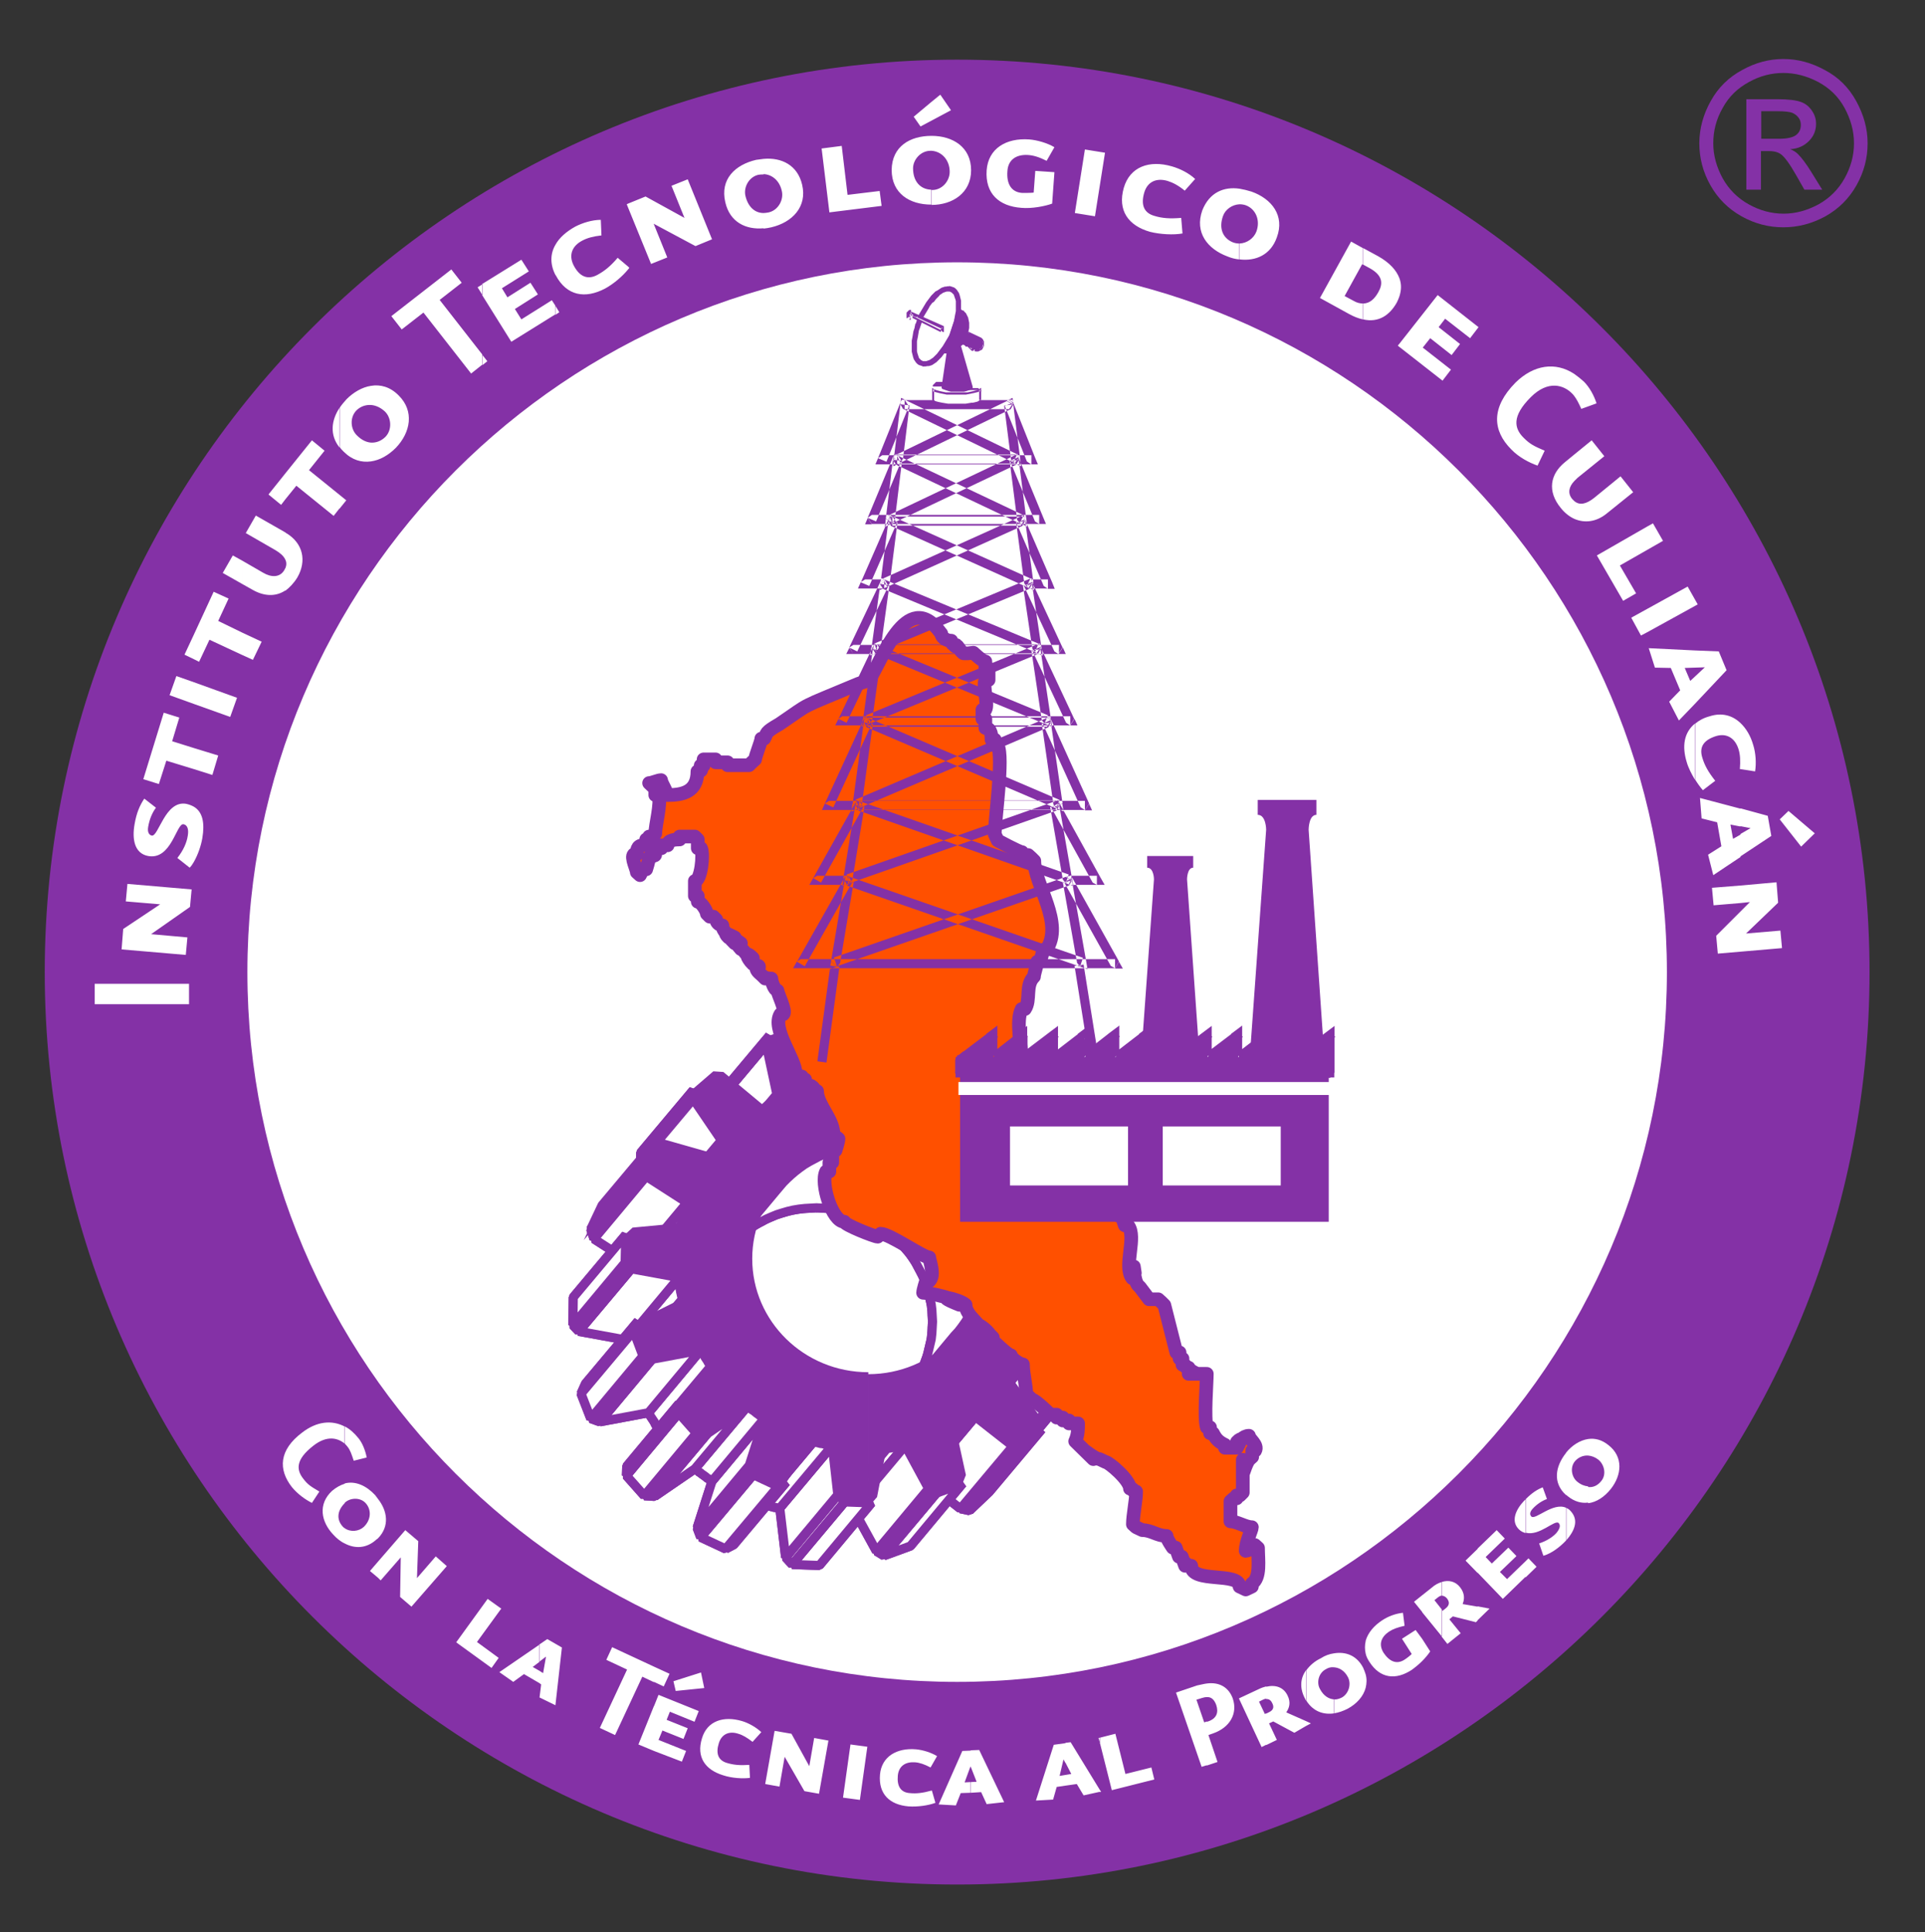 <?xml version="1.0" encoding="utf-8"?>
<!-- Generator: Adobe Illustrator 19.0.0, SVG Export Plug-In . SVG Version: 6.00 Build 0)  -->
<svg version="1.1" id="Layer_2" xmlns="http://www.w3.org/2000/svg" xmlns:xlink="http://www.w3.org/1999/xlink" x="0px" y="0px"
	 width="59.37px" height="59.59px" viewBox="0 0 59.37 59.59" style="enable-background:new 0 0 59.37 59.59;" xml:space="preserve"
	>
<rect x="0" y="0" width="59.37" height="59.59" fill="#333333" stroke="none"/>
<style type="text/css">
	.st0{fill-rule:evenodd;clip-rule:evenodd;fill:#8431A6;}
	.st1{fill-rule:evenodd;clip-rule:evenodd;fill:#FFFFFF;}
	
		.st2{fill-rule:evenodd;clip-rule:evenodd;fill:#FFFFFF;stroke:#8431A6;stroke-width:0.282;stroke-linejoin:bevel;stroke-miterlimit:22.926;}
	
		.st3{fill-rule:evenodd;clip-rule:evenodd;fill:#FFFFFF;stroke:#8431A6;stroke-width:0.282;stroke-linejoin:bevel;stroke-miterlimit:22.926;}
	
		.st4{fill-rule:evenodd;clip-rule:evenodd;fill:none;stroke:#8431A6;stroke-width:0.282;stroke-linejoin:bevel;stroke-miterlimit:22.926;}
	.st5{fill-rule:evenodd;clip-rule:evenodd;fill:#8431A6;stroke:#8431A6;stroke-width:0.101;stroke-miterlimit:10;}
	
		.st6{fill-rule:evenodd;clip-rule:evenodd;fill:#FFFFFF;stroke:#856C89;stroke-width:0.282;stroke-linejoin:bevel;stroke-miterlimit:22.926;}
	
		.st7{fill-rule:evenodd;clip-rule:evenodd;fill:#FF5000;stroke:#8431A6;stroke-width:0.421;stroke-linejoin:round;stroke-miterlimit:22.926;}
	.st8{fill-rule:evenodd;clip-rule:evenodd;fill:none;stroke:#8431A6;stroke-width:0.101;stroke-miterlimit:10;}
	.st9{fill-rule:evenodd;clip-rule:evenodd;fill:none;stroke:#8431A6;stroke-width:0.061;stroke-miterlimit:22.926;}
	
		.st10{fill-rule:evenodd;clip-rule:evenodd;fill:none;stroke:#FFFFFF;stroke-width:0.4;stroke-linejoin:bevel;stroke-miterlimit:22.926;}
	.st11{fill:#8431A6;}
</style>
<g>
	<path class="st0" d="M29.52,58.12c15.5,0,28.14-12.64,28.14-28.14S45.02,1.84,29.52,1.84S1.38,14.48,1.38,29.98
		S14.02,58.12,29.52,58.12z"/>
	<path class="st1" d="M29.52,51.87c12.06,0,21.89-9.83,21.89-21.89c0-12.06-9.83-21.89-21.89-21.89c-12.06,0-21.89,9.83-21.89,21.89
		C7.63,42.04,17.46,51.87,29.52,51.87z"/>
	<g>
		<polygon class="st2" points="28.47,33.27 26.85,35.2 27.67,33.93 29.29,32 		"/>
		<polygon class="st2" points="28.47,33.27 26.85,35.2 27.67,33.93 29.29,32 		"/>
		<polygon class="st3" points="30.47,34.32 28.86,36.25 28.85,36.24 28.84,36.24 30.46,34.31 30.46,34.31 		"/>
		<polygon class="st3" points="30.47,34.32 28.86,36.25 28.85,36.24 28.84,36.24 30.46,34.31 30.46,34.31 		"/>
		<polygon class="st3" points="30.48,34.34 28.86,36.27 28.86,36.27 28.86,36.25 30.47,34.32 30.48,34.34 		"/>
		<polygon class="st3" points="30.48,34.34 28.86,36.27 28.86,36.27 28.86,36.25 30.47,34.32 30.48,34.34 		"/>
		<polygon class="st3" points="31.59,35.55 29.97,37.48 29.96,37.46 29.96,37.46 31.58,35.53 31.58,35.53 		"/>
		<polygon class="st3" points="31.59,35.55 29.97,37.48 29.96,37.46 29.96,37.46 31.58,35.53 31.58,35.53 		"/>
		<polygon class="st2" points="31.6,35.57 29.98,37.5 29.98,37.5 29.97,37.49 31.59,35.55 31.6,35.57 		"/>
		<polygon class="st2" points="31.6,35.57 29.98,37.5 29.98,37.5 29.97,37.49 31.59,35.55 31.6,35.57 		"/>
		<polygon class="st3" points="33.86,36.96 32.24,38.89 30.88,39.61 32.5,37.68 		"/>
		<polygon class="st3" points="33.86,36.96 32.24,38.89 30.88,39.61 32.5,37.68 		"/>
		<polygon class="st2" points="34.25,39.61 32.63,41.54 32.42,41.7 34.03,39.77 		"/>
		<polygon class="st2" points="34.25,39.61 32.63,41.54 32.42,41.7 34.03,39.77 		"/>
		<polygon class="st2" points="34.03,39.77 32.42,41.7 30.91,41.84 32.52,39.91 		"/>
		<polygon class="st2" points="34.03,39.77 32.42,41.7 30.91,41.84 32.52,39.91 		"/>
		<polygon class="st3" points="33.48,42.33 31.87,44.26 31.56,44.35 33.18,42.42 		"/>
		<polygon class="st3" points="33.48,42.33 31.87,44.26 31.56,44.35 33.18,42.42 		"/>
		<polygon class="st2" points="33.18,42.42 31.56,44.35 30.1,43.89 31.71,41.96 		"/>
		<polygon class="st2" points="33.18,42.42 31.56,44.35 30.1,43.89 31.71,41.96 		"/>
		<polygon class="st3" points="32.13,44.08 30.51,46.01 29.9,46.59 31.51,44.66 		"/>
		<polygon class="st3" points="32.13,44.08 30.51,46.01 29.9,46.59 31.51,44.66 		"/>
		<polygon class="st3" points="31.51,44.66 29.9,46.59 29.62,46.53 31.24,44.6 		"/>
		<polygon class="st3" points="31.51,44.66 29.9,46.59 29.62,46.53 31.24,44.6 		"/>
		<polygon class="st2" points="31.24,44.6 29.62,46.53 28.46,45.62 30.08,43.69 		"/>
		<polygon class="st2" points="31.24,44.6 29.62,46.53 28.46,45.62 30.08,43.69 		"/>
		<polygon class="st3" points="30.08,43.69 28.46,45.62 28.43,45.64 28.4,45.66 28.36,45.68 28.33,45.7 28.29,45.72 28.26,45.74 
			29.87,43.81 29.91,43.79 29.94,43.77 29.98,43.75 30.01,43.73 30.04,43.71 		"/>
		<polygon class="st2" points="29.87,43.81 28.26,45.74 28.22,45.77 28.18,45.79 28.15,45.81 28.11,45.83 28.07,45.86 29.69,43.93 
			29.73,43.9 29.76,43.88 29.8,43.86 29.84,43.84 		"/>
		<polygon class="st2" points="29.69,43.93 28.07,45.86 28.03,45.88 28,45.9 27.96,45.92 27.92,45.95 27.89,45.97 29.5,44.04 
			29.54,44.02 29.58,43.99 29.61,43.97 29.65,43.95 		"/>
		<polygon class="st3" points="30.08,43.69 28.46,45.62 28.43,45.64 28.4,45.66 28.36,45.68 28.33,45.7 28.29,45.72 28.26,45.74 
			28.22,45.77 28.18,45.79 28.15,45.81 28.11,45.83 28.07,45.86 28.03,45.88 28,45.9 27.96,45.92 27.92,45.95 27.89,45.97 
			29.5,44.04 29.54,44.02 29.58,43.99 29.61,43.97 29.65,43.95 29.69,43.93 29.73,43.9 29.76,43.88 29.8,43.86 29.84,43.84 
			29.87,43.81 29.91,43.79 29.94,43.77 29.98,43.75 30.01,43.73 30.04,43.71 		"/>
		<polygon class="st2" points="29.69,45.75 28.08,47.68 27.26,47.98 28.88,46.05 		"/>
		<polygon class="st2" points="29.69,45.75 28.08,47.68 27.26,47.98 28.88,46.05 		"/>
		<polygon class="st3" points="28.88,46.05 27.26,47.98 27.03,47.84 28.64,45.91 		"/>
		<polygon class="st3" points="28.88,46.05 27.26,47.98 27.03,47.84 28.64,45.91 		"/>
		<polygon class="st3" points="27.92,44.57 26.3,46.5 26.26,46.51 26.22,46.52 26.19,46.53 26.15,46.54 26.12,46.54 26.08,46.55 
			27.7,44.62 27.73,44.61 27.77,44.61 27.8,44.6 27.84,44.59 27.88,44.58 		"/>
		<polygon class="st2" points="27.7,44.62 26.08,46.55 26.05,46.55 26.02,46.56 25.98,46.56 25.95,46.57 25.91,46.57 25.88,46.58 
			27.5,44.65 27.53,44.64 27.56,44.64 27.6,44.63 27.63,44.63 27.66,44.62 		"/>
		<polygon class="st3" points="27.5,44.65 25.88,46.58 25.84,46.59 25.81,46.59 25.77,46.6 25.73,46.61 27.35,44.68 27.39,44.67 
			27.42,44.66 27.46,44.66 		"/>
		<polygon class="st3" points="27.92,44.57 26.3,46.5 26.26,46.51 26.22,46.52 26.19,46.53 26.15,46.54 26.12,46.54 26.08,46.55 
			26.05,46.55 26.02,46.56 25.98,46.56 25.95,46.57 25.91,46.57 25.88,46.58 25.84,46.59 25.81,46.59 25.77,46.6 25.73,46.61 
			27.35,44.68 27.39,44.67 27.42,44.66 27.46,44.66 27.5,44.65 27.53,44.64 27.56,44.64 27.6,44.63 27.63,44.63 27.66,44.62 
			27.7,44.62 27.73,44.61 27.77,44.61 27.8,44.6 27.84,44.59 27.88,44.58 		"/>
		<polygon class="st2" points="27.92,44.58 26.31,46.51 26.31,46.51 26.3,46.51 26.3,46.51 26.29,46.51 26.29,46.51 26.29,46.51 
			27.91,44.58 27.91,44.58 27.91,44.58 27.91,44.58 27.92,44.58 27.92,44.58 		"/>
		<polygon class="st2" points="27.92,44.58 26.31,46.51 26.31,46.51 26.3,46.51 26.3,46.51 26.29,46.51 26.29,46.51 26.29,46.51 
			27.91,44.58 27.91,44.58 27.91,44.58 27.91,44.58 27.92,44.58 27.92,44.58 		"/>
		<polygon class="st2" points="28.64,45.91 27.03,47.84 26.3,46.51 27.92,44.58 		"/>
		<polygon class="st2" points="28.64,45.91 27.03,47.84 26.3,46.51 27.92,44.58 		"/>
		<polygon class="st3" points="26.88,46.35 25.27,48.28 24.43,48.25 26.05,46.32 		"/>
		<polygon class="st3" points="26.88,46.35 25.27,48.28 24.43,48.25 26.05,46.32 		"/>
		<polygon class="st3" points="26.05,46.32 24.43,48.25 24.23,48.03 25.84,46.1 		"/>
		<polygon class="st3" points="26.05,46.32 24.43,48.25 24.23,48.03 25.84,46.1 		"/>
		<polygon class="st3" points="25.84,46.1 24.23,48.03 24.05,46.51 25.67,44.58 		"/>
		<polygon class="st3" points="25.84,46.1 24.23,48.03 24.05,46.51 25.67,44.58 		"/>
		<polygon class="st2" points="25.67,44.58 24.05,46.51 24.02,46.51 23.99,46.51 23.95,46.5 23.92,46.49 23.88,46.49 23.85,46.48 
			25.46,44.55 25.5,44.56 25.53,44.56 25.57,44.57 25.6,44.57 25.64,44.58 		"/>
		<polygon class="st3" points="25.46,44.55 23.85,46.48 23.81,46.47 23.77,46.46 23.73,46.45 23.7,46.45 23.66,46.44 23.62,46.43 
			25.24,44.5 25.28,44.51 25.31,44.52 25.35,44.52 25.39,44.53 25.43,44.54 		"/>
		<polygon class="st3" points="25.24,44.5 23.62,46.43 23.59,46.42 23.55,46.41 23.51,46.4 23.48,46.38 25.1,44.45 25.13,44.47 
			25.17,44.48 25.2,44.49 		"/>
		<polygon class="st2" points="25.67,44.58 24.05,46.51 24.02,46.51 23.99,46.51 23.95,46.5 23.92,46.49 23.88,46.49 23.85,46.48 
			23.81,46.47 23.77,46.46 23.73,46.45 23.7,46.45 23.66,46.44 23.62,46.43 23.59,46.42 23.55,46.41 23.51,46.4 23.48,46.38 
			25.1,44.45 25.13,44.47 25.17,44.48 25.2,44.49 25.24,44.5 25.28,44.51 25.31,44.52 25.35,44.52 25.39,44.53 25.43,44.54 
			25.46,44.55 25.5,44.56 25.53,44.56 25.57,44.57 25.6,44.57 25.64,44.58 		"/>
		
			<rect x="23.03" y="45.41" transform="matrix(0.642 -0.767 0.767 0.642 -26.121 34.876)" class="st3" width="2.52" height="0"/>
		<g>
			<path class="st3" d="M25.1,44.45"/>
			<path class="st4" d="M23.48,46.38L23.48,46.38L23.48,46.38z M25.1,44.45"/>
		</g>
		<polygon class="st3" points="25.1,44.45 23.48,46.38 23.48,46.38 23.48,46.38 23.48,46.38 23.48,46.38 23.48,46.38 23.48,46.38 
			23.48,46.38 25.1,44.45 25.1,44.45 25.1,44.45 25.1,44.45 25.1,44.45 25.1,44.45 25.1,44.45 		"/>
		<polygon class="st3" points="25.1,44.45 23.48,46.38 23.48,46.38 23.48,46.38 23.48,46.38 23.48,46.38 23.48,46.38 23.48,46.38 
			23.48,46.38 25.1,44.45 25.1,44.45 25.1,44.45 25.1,44.45 25.1,44.45 25.1,44.45 25.1,44.45 		"/>
		<polygon class="st2" points="24.25,45.71 22.63,47.64 22.38,47.77 24,45.84 		"/>
		<polygon class="st2" points="24.25,45.71 22.63,47.64 22.38,47.77 24,45.84 		"/>
		<polygon class="st3" points="24,45.84 22.38,47.77 21.61,47.41 23.23,45.48 		"/>
		<polygon class="st3" points="24,45.84 22.38,47.77 21.61,47.41 23.23,45.48 		"/>
		<polygon class="st3" points="23.23,45.48 21.61,47.41 21.5,47.12 23.11,45.19 		"/>
		<polygon class="st3" points="23.23,45.48 21.61,47.41 21.5,47.12 23.11,45.19 		"/>
		<polygon class="st2" points="23.11,45.19 21.5,47.12 21.96,45.68 23.57,43.75 		"/>
		<polygon class="st2" points="23.11,45.19 21.5,47.12 21.96,45.68 23.57,43.75 		"/>
		<polygon class="st3" points="23.57,43.75 21.96,45.68 21.92,45.66 21.89,45.63 21.86,45.61 21.82,45.59 21.79,45.57 23.41,43.64 
			23.44,43.66 23.47,43.68 23.51,43.7 23.54,43.73 		"/>
		<polygon class="st2" points="23.41,43.64 21.79,45.57 21.76,45.54 21.73,45.52 21.69,45.49 21.66,45.47 21.63,45.45 23.25,43.51 
			23.28,43.54 23.31,43.56 23.34,43.59 23.38,43.61 		"/>
		<polygon class="st2" points="23.25,43.51 21.63,45.45 21.6,45.42 21.56,45.4 21.53,45.37 21.5,45.35 21.46,45.33 23.08,43.39 
			23.11,43.42 23.15,43.44 23.18,43.47 23.21,43.49 		"/>
		<polygon class="st3" points="23.08,43.39 21.46,45.33 21.43,45.3 23.05,43.37 		"/>
		<polygon class="st3" points="23.57,43.75 21.96,45.68 21.92,45.66 21.89,45.63 21.86,45.61 21.82,45.59 21.79,45.57 21.76,45.54 
			21.73,45.52 21.69,45.49 21.66,45.47 21.63,45.45 21.6,45.42 21.56,45.4 21.53,45.37 21.5,45.35 21.46,45.33 21.43,45.3 
			23.05,43.37 23.08,43.39 23.11,43.42 23.15,43.44 23.18,43.47 23.21,43.49 23.25,43.51 23.28,43.54 23.31,43.56 23.34,43.59 
			23.38,43.61 23.41,43.64 23.44,43.66 23.47,43.68 23.51,43.7 23.54,43.73 		"/>
		<polygon class="st3" points="23.05,43.37 21.43,45.3 20.19,46.15 21.81,44.22 		"/>
		<polygon class="st3" points="23.05,43.37 21.43,45.3 20.19,46.15 21.81,44.22 		"/>
		<polygon class="st2" points="21.81,44.22 20.19,46.15 19.87,46.13 21.48,44.2 		"/>
		<polygon class="st2" points="21.81,44.22 20.19,46.15 19.87,46.13 21.48,44.2 		"/>
		<polygon class="st2" points="21.48,44.2 19.87,46.13 19.32,45.51 20.93,43.58 		"/>
		<polygon class="st2" points="21.48,44.2 19.87,46.13 19.32,45.51 20.93,43.58 		"/>
		<polygon class="st3" points="21.92,42.14 20.3,44.07 20.28,44.03 20.26,44 20.24,43.97 20.22,43.94 20.2,43.9 20.19,43.87 
			21.8,41.94 21.82,41.97 21.84,42.01 21.86,42.04 21.88,42.07 21.9,42.1 		"/>
		<polygon class="st2" points="21.8,41.94 20.19,43.87 20.17,43.84 20.15,43.81 20.13,43.78 20.11,43.75 20.09,43.72 20.07,43.69 
			21.69,41.76 21.71,41.79 21.73,41.82 21.74,41.85 21.76,41.88 21.78,41.91 		"/>
		<polygon class="st2" points="21.69,41.76 20.07,43.69 20.05,43.66 20.04,43.63 20.02,43.6 20,43.57 21.61,41.64 21.63,41.67 
			21.65,41.7 21.67,41.73 		"/>
		<polygon class="st3" points="21.92,42.14 20.3,44.07 20.28,44.03 20.26,44 20.24,43.97 20.22,43.94 20.2,43.9 20.19,43.87 
			20.17,43.84 20.15,43.81 20.13,43.78 20.11,43.75 20.09,43.72 20.07,43.69 20.05,43.66 20.04,43.63 20.02,43.6 20,43.57 
			21.61,41.64 21.63,41.67 21.65,41.7 21.67,41.73 21.69,41.76 21.71,41.79 21.73,41.82 21.74,41.85 21.76,41.88 21.78,41.91 
			21.8,41.94 21.82,41.97 21.84,42.01 21.86,42.04 21.88,42.07 21.9,42.1 		"/>
		<polygon class="st3" points="20.93,43.58 19.32,45.51 19.33,45.22 20.94,43.29 		"/>
		<polygon class="st3" points="20.93,43.58 19.32,45.51 19.33,45.22 20.94,43.29 		"/>
		<polygon class="st2" points="21.61,41.64 20,43.57 18.5,43.85 20.11,41.92 		"/>
		<polygon class="st2" points="21.61,41.64 20,43.57 18.5,43.85 20.11,41.92 		"/>
		<polygon class="st3" points="20.11,41.92 18.5,43.85 18.22,43.75 19.83,41.82 		"/>
		<polygon class="st3" points="20.11,41.92 18.5,43.85 18.22,43.75 19.83,41.82 		"/>
		<polygon class="st3" points="21.05,40.06 19.43,41.99 19.43,41.97 19.42,41.95 19.41,41.93 19.41,41.91 19.4,41.89 19.4,41.87 
			19.39,41.84 19.39,41.82 19.38,41.8 19.38,41.78 19.37,41.76 20.99,39.83 20.99,39.85 21,39.87 21,39.89 21.01,39.91 21.01,39.93 
			21.02,39.96 21.02,39.98 21.03,40 21.04,40.02 21.04,40.04 		"/>
		<polygon class="st3" points="20.99,39.83 19.37,41.76 19.37,41.74 19.37,41.72 19.36,41.7 19.36,41.68 19.35,41.66 19.35,41.64 
			19.35,41.62 19.35,41.6 19.34,41.58 19.34,41.56 19.34,41.54 20.95,39.61 20.96,39.63 20.96,39.65 20.96,39.67 20.96,39.69 
			20.97,39.71 20.97,39.73 20.97,39.75 20.98,39.77 20.98,39.79 20.99,39.81 		"/>
		<polygon class="st2" points="20.95,39.61 19.34,41.54 19.34,41.52 19.33,41.5 19.33,41.48 19.33,41.46 19.33,41.44 19.33,41.41 
			19.33,41.39 19.33,41.37 19.33,41.35 19.33,41.33 20.94,39.4 20.94,39.42 20.94,39.44 20.94,39.46 20.95,39.48 20.95,39.51 
			20.95,39.53 20.95,39.55 20.95,39.57 20.95,39.59 		"/>
		<polygon class="st3" points="21.05,40.06 19.43,41.99 19.43,41.97 19.42,41.95 19.41,41.93 19.41,41.91 19.4,41.89 19.4,41.87 
			19.39,41.84 19.39,41.82 19.38,41.8 19.38,41.78 19.37,41.76 19.37,41.74 19.37,41.72 19.36,41.7 19.36,41.68 19.35,41.66 
			19.35,41.64 19.35,41.62 19.35,41.6 19.34,41.58 19.34,41.56 19.34,41.54 19.34,41.52 19.33,41.5 19.33,41.48 19.33,41.46 
			19.33,41.44 19.33,41.41 19.33,41.39 19.33,41.37 19.33,41.35 19.33,41.33 20.94,39.4 20.94,39.42 20.94,39.44 20.94,39.46 
			20.95,39.48 20.95,39.51 20.95,39.53 20.95,39.55 20.95,39.57 20.95,39.59 20.95,39.61 20.96,39.63 20.96,39.65 20.96,39.67 
			20.96,39.69 20.97,39.71 20.97,39.73 20.97,39.75 20.98,39.77 20.98,39.79 20.99,39.81 20.99,39.83 20.99,39.85 21,39.87 
			21,39.89 21.01,39.91 21.01,39.93 21.02,39.96 21.02,39.98 21.03,40 21.04,40.02 21.04,40.04 		"/>
		<polygon class="st3" points="21.02,37.74 19.4,39.67 19.4,39.64 19.41,39.62 19.41,39.6 19.41,39.58 19.42,39.56 19.42,39.54 
			19.43,39.52 19.43,39.5 19.44,39.48 19.44,39.46 19.45,39.44 21.07,37.51 21.06,37.53 21.05,37.55 21.05,37.57 21.04,37.59 
			21.04,37.61 21.04,37.63 21.03,37.65 21.03,37.67 21.02,37.69 21.02,37.71 		"/>
		<polygon class="st2" points="21.07,37.51 19.45,39.44 19.45,39.42 19.46,39.4 19.47,39.38 19.47,39.36 19.48,39.34 19.48,39.32 
			19.49,39.3 19.49,39.28 19.5,39.26 19.51,39.24 19.51,39.22 21.13,37.29 21.12,37.31 21.12,37.33 21.11,37.35 21.1,37.37 
			21.1,37.39 21.09,37.41 21.09,37.43 21.08,37.45 21.08,37.47 21.07,37.49 		"/>
		<polygon class="st3" points="21.13,37.29 19.51,39.22 19.52,39.2 19.53,39.18 19.53,39.16 19.54,39.14 19.54,39.12 19.55,39.1 
			19.56,39.08 19.56,39.06 19.57,39.04 19.58,39.02 21.19,37.09 21.19,37.11 21.18,37.13 21.17,37.15 21.17,37.17 21.16,37.19 
			21.15,37.21 21.15,37.23 21.14,37.25 21.14,37.27 		"/>
		<polygon class="st3" points="21.02,37.74 19.4,39.67 19.4,39.64 19.41,39.62 19.41,39.6 19.41,39.58 19.42,39.56 19.42,39.54 
			19.43,39.52 19.43,39.5 19.44,39.48 19.44,39.46 19.45,39.44 19.45,39.42 19.46,39.4 19.47,39.38 19.47,39.36 19.48,39.34 
			19.48,39.32 19.49,39.3 19.49,39.28 19.5,39.26 19.51,39.24 19.51,39.22 19.52,39.2 19.53,39.18 19.53,39.16 19.54,39.14 
			19.54,39.12 19.55,39.1 19.56,39.08 19.56,39.06 19.57,39.04 19.58,39.02 21.19,37.09 21.19,37.11 21.18,37.13 21.17,37.15 
			21.17,37.17 21.16,37.19 21.15,37.21 21.15,37.23 21.14,37.25 21.14,37.27 21.13,37.29 21.12,37.31 21.12,37.33 21.11,37.35 
			21.1,37.37 21.1,37.39 21.09,37.41 21.09,37.43 21.08,37.45 21.08,37.47 21.07,37.49 21.07,37.51 21.06,37.53 21.05,37.55 
			21.05,37.57 21.04,37.59 21.04,37.61 21.04,37.63 21.03,37.65 21.03,37.67 21.02,37.69 21.02,37.71 		"/>
		<polygon class="st3" points="20.94,39.4 19.33,41.33 17.85,41.06 19.47,39.13 		"/>
		<polygon class="st3" points="20.94,39.4 19.33,41.33 17.85,41.06 19.47,39.13 		"/>
		<polygon class="st2" points="19.54,41.05 17.92,42.98 18.06,42.67 19.68,40.74 		"/>
		<polygon class="st2" points="19.54,41.05 17.92,42.98 18.06,42.67 19.68,40.74 		"/>
		<polygon class="st3" points="19.47,39.13 17.85,41.06 17.67,40.87 19.28,38.94 		"/>
		<polygon class="st3" points="19.47,39.13 17.85,41.06 17.67,40.87 19.28,38.94 		"/>
		<polygon class="st3" points="21.94,35.57 20.33,37.5 20.35,37.48 20.36,37.45 20.38,37.43 20.4,37.4 20.42,37.38 20.44,37.35 
			20.45,37.33 22.07,35.4 22.05,35.42 22.03,35.45 22.02,35.47 22,35.5 21.98,35.52 21.96,35.55 		"/>
		<polygon class="st2" points="22.07,35.4 20.45,37.33 20.47,37.3 22.09,35.37 		"/>
		<polygon class="st3" points="21.94,35.57 20.33,37.5 20.35,37.48 20.36,37.45 20.38,37.43 20.4,37.4 20.42,37.38 20.44,37.35 
			20.45,37.33 20.47,37.3 22.09,35.37 22.07,35.4 22.05,35.42 22.03,35.45 22.02,35.47 22,35.5 21.98,35.52 21.96,35.55 		"/>
		<polygon class="st2" points="19.83,41.82 18.22,43.75 17.92,42.98 19.54,41.05 		"/>
		<polygon class="st2" points="19.83,41.82 18.22,43.75 17.92,42.98 19.54,41.05 		"/>
		<polygon class="st2" points="23.96,33.75 22.34,35.68 22.01,34.14 23.63,32.21 		"/>
		<polygon class="st2" points="23.96,33.75 22.34,35.68 22.01,34.14 23.63,32.21 		"/>
		<polygon class="st3" points="19.93,36.28 18.32,38.21 18.22,37.91 19.83,35.98 		"/>
		<polygon class="st3" points="19.93,36.28 18.32,38.21 18.22,37.91 19.83,35.98 		"/>
		<polygon class="st2" points="21.38,33.89 19.76,35.82 19.76,35.55 21.38,33.62 		"/>
		<polygon class="st2" points="21.38,33.89 19.76,35.82 19.76,35.55 21.38,33.62 		"/>
		<polygon class="st3" points="22.25,35.17 20.63,37.1 19.76,35.82 21.38,33.89 		"/>
		<polygon class="st3" points="22.25,35.17 20.63,37.1 19.76,35.82 21.38,33.89 		"/>
		<polygon class="st2" points="21.19,37.09 19.58,39.02 18.32,38.21 19.93,36.28 		"/>
		<polygon class="st2" points="21.19,37.09 19.58,39.02 18.32,38.21 19.93,36.28 		"/>
		<polygon class="st2" points="19.83,35.98 18.22,37.91 18.57,37.17 20.19,35.24 		"/>
		<polygon class="st5" points="19.83,35.98 18.22,37.91 18.57,37.17 20.19,35.24 		"/>
		<polygon class="st3" points="19.28,38.94 17.67,40.87 17.68,40.01 19.3,38.08 		"/>
		<polygon class="st3" points="19.28,38.94 17.67,40.87 17.68,40.01 19.3,38.08 		"/>
		<polygon class="st3" points="23.63,32.21 22.01,34.14 22.11,33.87 23.73,31.94 		"/>
		<polygon class="st3" points="23.63,32.21 22.01,34.14 22.11,33.87 23.73,31.94 		"/>
		<polygon class="st3" points="26.13,33.05 24.51,34.98 24.5,34.98 24.48,34.98 26.1,33.05 26.12,33.05 		"/>
		<polygon class="st3" points="26.13,33.05 24.51,34.98 24.5,34.98 24.48,34.98 26.1,33.05 26.12,33.05 		"/>
		<polygon class="st2" points="26.1,33.05 24.48,34.98 24.71,33.46 26.33,31.53 		"/>
		<polygon class="st2" points="26.1,33.05 24.48,34.98 24.71,33.46 26.33,31.53 		"/>
		<polygon class="st3" points="26.11,33.05 24.49,34.98 24.47,34.99 24.47,34.99 26.09,33.06 26.09,33.06 		"/>
		<polygon class="st3" points="26.11,33.05 24.49,34.98 24.47,34.99 24.47,34.99 26.09,33.06 26.09,33.06 		"/>
		<polygon class="st2" points="23.93,36.73 22.32,38.66 22.42,38.53 24.04,36.6 		"/>
		<polygon class="st2" points="24.04,36.6 22.42,38.53 22.54,38.4 24.15,36.47 		"/>
		<polygon class="st2" points="24.15,36.47 22.54,38.4 22.66,38.28 24.27,36.35 		"/>
		<polygon class="st2" points="24.27,36.35 22.66,38.28 22.78,38.16 24.4,36.23 		"/>
		<polygon class="st3" points="24.4,36.23 22.78,38.16 22.91,38.05 24.53,36.12 		"/>
		<polygon class="st2" points="24.53,36.12 22.91,38.05 23.04,37.95 24.66,36.02 		"/>
		<polygon class="st2" points="24.66,36.02 23.04,37.95 23.19,37.85 24.8,35.92 		"/>
		<polygon class="st2" points="24.8,35.92 23.19,37.85 23.33,37.76 24.95,35.83 		"/>
		<polygon class="st3" points="24.95,35.83 23.33,37.76 23.48,37.68 25.1,35.75 		"/>
		<polygon class="st2" points="25.1,35.75 23.48,37.68 23.63,37.6 25.25,35.67 		"/>
		<polygon class="st3" points="25.25,35.67 23.63,37.6 23.79,37.53 25.41,35.6 		"/>
		<polygon class="st2" points="25.41,35.6 23.79,37.53 23.96,37.46 25.57,35.53 		"/>
		<polygon class="st3" points="25.57,35.53 23.96,37.46 24.12,37.41 25.74,35.48 		"/>
		<polygon class="st3" points="25.74,35.48 24.12,37.41 24.29,37.36 25.91,35.43 		"/>
		<polygon class="st3" points="25.91,35.43 24.29,37.36 24.46,37.32 26.08,35.39 		"/>
		<polygon class="st3" points="26.08,35.39 24.46,37.32 24.64,37.29 26.26,35.36 		"/>
		<polygon class="st3" points="26.26,35.36 24.64,37.29 24.82,37.27 26.44,35.34 		"/>
		<polygon class="st2" points="26.44,35.34 24.82,37.27 25,37.26 26.62,35.33 		"/>
		<polygon class="st3" points="26.62,35.33 25,37.26 25.18,37.25 26.8,35.32 		"/>
		<polygon class="st3" points="26.8,35.32 25.18,37.25 25.37,37.26 26.98,35.33 		"/>
		<polygon class="st2" points="26.98,35.33 25.37,37.26 25.55,37.27 27.17,35.34 		"/>
		<polygon class="st2" points="27.17,35.34 25.55,37.27 25.73,37.29 27.34,35.36 		"/>
		<polygon class="st3" points="27.34,35.36 25.73,37.29 25.9,37.32 27.52,35.39 		"/>
		<polygon class="st3" points="27.52,35.39 25.9,37.32 26.08,37.36 27.69,35.43 		"/>
		<polygon class="st2" points="27.69,35.43 26.08,37.36 26.24,37.41 27.86,35.48 		"/>
		<polygon class="st3" points="27.86,35.48 26.24,37.41 26.41,37.46 28.03,35.53 		"/>
		<polygon class="st3" points="28.03,35.53 26.41,37.46 26.57,37.53 28.19,35.6 		"/>
		<polygon class="st3" points="28.19,35.6 26.57,37.53 26.73,37.6 28.35,35.67 		"/>
		<polygon class="st3" points="28.35,35.67 26.73,37.6 26.89,37.68 28.5,35.75 		"/>
		<polygon class="st3" points="28.5,35.75 26.89,37.68 27.03,37.76 28.65,35.83 		"/>
		<polygon class="st3" points="28.65,35.83 27.03,37.76 27.18,37.85 28.8,35.92 		"/>
		<polygon class="st3" points="28.8,35.92 27.18,37.85 27.32,37.95 28.94,36.02 		"/>
		<polygon class="st3" points="28.94,36.02 27.32,37.95 27.45,38.05 29.07,36.12 		"/>
		
			<rect x="27.07" y="37.06" transform="matrix(0.642 -0.767 0.767 0.642 -18.337 35.016)" class="st3" width="2.52" height="0.17"/>
		<polygon class="st2" points="29.2,36.23 27.58,38.16 27.71,38.28 29.33,36.35 		"/>
		<polygon class="st2" points="29.33,36.35 27.71,38.28 27.83,38.4 29.44,36.47 		"/>
		<polygon class="st3" points="29.44,36.47 27.83,38.4 27.94,38.53 29.56,36.6 		"/>
		<polygon class="st3" points="29.56,36.6 27.94,38.53 28.05,38.66 29.66,36.73 		"/>
		<polygon class="st3" points="29.66,36.73 28.05,38.66 28.15,38.8 29.76,36.87 		"/>
		<polygon class="st3" points="29.76,36.87 28.15,38.8 28.24,38.94 29.85,37.01 		"/>
		<polygon class="st3" points="29.85,37.01 28.24,38.94 28.32,39.09 29.94,37.16 		"/>
		<polygon class="st2" points="29.94,37.16 28.32,39.09 28.4,39.24 30.02,37.31 		"/>
		<polygon class="st2" points="30.02,37.31 28.4,39.24 28.48,39.4 30.09,37.47 		"/>
		<polygon class="st2" points="30.09,37.47 28.48,39.4 28.54,39.56 30.16,37.63 		"/>
		<polygon class="st2" points="30.16,37.63 28.54,39.56 28.6,39.72 30.21,37.79 		"/>
		<polygon class="st2" points="30.21,37.79 28.6,39.72 28.64,39.89 30.26,37.96 		"/>
		<polygon class="st2" points="30.26,37.96 28.64,39.89 28.68,40.06 30.3,38.13 		"/>
		<polygon class="st3" points="30.3,38.13 28.68,40.06 28.72,40.23 30.33,38.3 		"/>
		<polygon class="st2" points="30.33,38.3 28.72,40.23 28.74,40.4 30.35,38.47 		"/>
		<polygon class="st3" points="30.35,38.47 28.74,40.4 28.75,40.58 30.37,38.65 		"/>
		<polygon class="st3" points="30.37,38.65 28.75,40.58 28.76,40.76 30.37,38.83 		"/>
		<polygon class="st3" points="30.37,38.83 28.76,40.76 28.75,40.94 30.37,39.01 		"/>
		<polygon class="st3" points="30.37,39.01 28.75,40.94 28.74,41.12 30.35,39.19 		"/>
		<polygon class="st3" points="30.35,39.19 28.74,41.12 28.72,41.3 30.33,39.37 		"/>
		<polygon class="st2" points="30.33,39.37 28.72,41.3 28.68,41.47 30.3,39.54 		"/>
		<polygon class="st3" points="30.3,39.54 28.68,41.47 28.64,41.64 30.26,39.71 		"/>
		<polygon class="st2" points="30.26,39.71 28.64,41.64 28.6,41.8 30.21,39.87 		"/>
		<polygon class="st2" points="30.21,39.87 28.6,41.8 28.54,41.97 30.16,40.03 		"/>
		<polygon class="st2" points="30.16,40.03 28.54,41.97 28.48,42.12 30.09,40.19 		"/>
		<polygon class="st2" points="30.09,40.19 28.48,42.12 28.4,42.28 30.02,40.35 		"/>
		<polygon class="st2" points="30.02,40.35 28.4,42.28 28.32,42.43 29.94,40.5 		"/>
		<polygon class="st2" points="29.94,40.5 28.32,42.43 28.24,42.58 29.85,40.65 		"/>
		<polygon class="st3" points="29.85,40.65 28.24,42.58 28.15,42.72 29.76,40.79 		"/>
		<polygon class="st3" points="29.76,40.79 28.15,42.72 28.05,42.86 29.66,40.93 		"/>
		<polygon class="st3" points="29.66,40.93 28.05,42.86 27.94,42.99 29.56,41.06 		"/>
		<polygon class="st3" points="29.56,41.06 27.94,42.99 27.83,43.12 29.44,41.19 		"/>
		<polygon class="st2" points="23.93,36.73 22.32,38.66 22.42,38.53 22.54,38.4 22.66,38.28 22.78,38.16 22.91,38.05 23.04,37.95 
			23.19,37.85 23.33,37.76 23.48,37.68 23.63,37.6 23.79,37.53 23.96,37.46 24.12,37.41 24.29,37.36 24.46,37.32 24.64,37.29 
			24.82,37.27 25,37.26 25.18,37.25 25.37,37.26 25.55,37.27 25.73,37.29 25.9,37.32 26.08,37.36 26.24,37.41 26.41,37.46 
			26.57,37.53 26.73,37.6 26.89,37.68 27.03,37.76 27.18,37.85 27.32,37.95 27.45,38.05 27.58,38.16 27.71,38.28 27.83,38.4 
			27.94,38.53 28.05,38.66 28.15,38.8 28.24,38.94 28.32,39.09 28.4,39.24 28.48,39.4 28.54,39.56 28.6,39.72 28.64,39.89 
			28.68,40.06 28.72,40.23 28.74,40.4 28.75,40.58 28.76,40.76 28.75,40.94 28.74,41.12 28.72,41.3 28.68,41.47 28.64,41.64 
			28.6,41.8 28.54,41.97 28.48,42.12 28.4,42.28 28.32,42.43 28.24,42.58 28.15,42.72 28.05,42.86 27.94,42.99 27.83,43.12 
			29.44,41.19 29.56,41.06 29.66,40.93 29.76,40.79 29.85,40.65 29.94,40.5 30.02,40.35 30.09,40.19 30.16,40.03 30.21,39.87 
			30.26,39.71 30.3,39.54 30.33,39.37 30.35,39.19 30.37,39.01 30.37,38.83 30.37,38.65 30.35,38.47 30.33,38.3 30.3,38.13 
			30.26,37.96 30.21,37.79 30.16,37.63 30.09,37.47 30.02,37.31 29.94,37.16 29.85,37.01 29.76,36.87 29.66,36.73 29.56,36.6 
			29.44,36.47 29.33,36.35 29.2,36.23 29.07,36.12 28.94,36.02 28.8,35.92 28.65,35.83 28.5,35.75 28.35,35.67 28.19,35.6 
			28.03,35.53 27.86,35.48 27.69,35.43 27.52,35.39 27.34,35.36 27.17,35.34 26.98,35.33 26.8,35.32 26.62,35.33 26.44,35.34 
			26.26,35.36 26.08,35.39 25.91,35.43 25.74,35.48 25.57,35.53 25.41,35.6 25.25,35.67 25.1,35.75 24.95,35.83 24.8,35.92 
			24.66,36.02 24.53,36.12 24.4,36.23 24.27,36.35 24.15,36.47 24.04,36.6 		"/>
	</g>
	<path class="st0" d="M27.76,33.1c0.24,0.04,0.48,0.1,0.71,0.18L29.29,32l0.3-0.13l0.76,0.38l0.08,0.28l-0.44,1.46
		c0.21,0.13,0.27,0.18,0.48,0.34c-0.04-0.04,0.03,0.05,0,0l1.26-0.86H32l0.6,0.61l-0.04,0.32l-0.97,1.15
		c-0.04-0.05,0.04,0.06,0,0.01c0.17,0.21,0.21,0.3,0.35,0.54l1.48-0.3l0.29,0.11l0.27,0.8l-0.13,0.26l-1.36,0.73
		c0.05,0.17,0.06,0.36,0.11,0.58l1.47,0.26l0.23,0.22l-0.07,0.87l-0.22,0.16l-1.51,0.14c-0.03,0.2-0.07,0.38-0.1,0.56l1.28,0.83
		l0.13,0.28l-0.35,0.75l-0.3,0.09l-1.47-0.46c-0.12,0.21-0.25,0.42-0.42,0.6l0.88,1.21l-0.04,0.32l-0.62,0.57l-0.28-0.05l-1.16-0.91
		c-0.17,0.1-0.38,0.23-0.57,0.35l0.31,1.42l-0.12,0.3l-0.81,0.3l-0.23-0.14l-0.73-1.33c0.02,0-0.03,0,0-0.01
		c-0.22,0.05-0.35,0.06-0.57,0.11l-0.28,1.45l-0.19,0.22l-0.08,0v-4.01h0c1.97,0,3.57-1.57,3.57-3.5c0-1.94-1.6-3.51-3.57-3.51l0,0
		v-4l0.61,0.02l0.18,0.22L27.76,33.1z M26.8,46.35l-0.75-0.03l-0.21-0.22l-0.17-1.51c-0.17-0.02-0.39-0.07-0.57-0.13
		c0-0.01,0-0.01,0-0.01l-0.85,1.27L24,45.84l-0.77-0.37l-0.11-0.29l0.46-1.44c-0.18-0.11-0.34-0.25-0.53-0.38l-1.24,0.85l-0.32-0.02
		l-0.55-0.62l0.01-0.3l0.98-1.15c-0.11-0.18-0.21-0.34-0.31-0.5l-1.5,0.28l-0.28-0.1l-0.3-0.77l0.14-0.31l1.37-0.68
		c-0.07-0.22-0.11-0.43-0.11-0.66l-1.48-0.27l-0.19-0.19l0.01-0.85l0.23-0.21l1.49-0.14c0.04-0.23,0.11-0.43,0.18-0.65l-1.26-0.81
		l-0.1-0.3l0.35-0.74l0.27-0.09l1.48,0.42c0.09-0.12,0.2-0.27,0.3-0.4l-0.87-1.27v-0.28L22,33.04l0.31,0.02l1.19,0.99
		c0.12-0.11,0.29-0.22,0.46-0.3l-0.34-1.54l0.11-0.27l0.8-0.29l0.28,0.13l0.71,1.36c0.25-0.05,0.29-0.08,0.57-0.1
		c-0.07,0.01,0.08,0-0.01,0l0.23-1.53l0.23-0.21l0.24,0.01v4c-1.97,0-3.58,1.58-3.58,3.51c0,1.93,1.6,3.5,3.58,3.5V46.35z"/>
	<polygon class="st6" points="28.11,33.08 26.5,35.01 27.32,33.73 28.94,31.8 	"/>
	<polygon class="st6" points="28.11,33.08 26.5,35.01 27.32,33.73 28.94,31.8 	"/>
	<path class="st7" d="M34.88,39.16l0.04,0.26c-0.28-0.37,0.15-1.26-0.13-1.63h-0.1l-0.09-0.27c-0.19,0,0-0.09-0.19-0.09
		c0-0.18-0.19-0.91-0.1-1.1h0.1v-0.37h-0.1v-0.18c-0.09,0-0.09-0.18-0.28-0.18l-0.21-0.56l-0.23-0.19l0.18,0.21l-0.21-0.28
		l-0.53-0.67c0-0.55-0.04-0.88-0.04-1.34c-0.09,0-0.47-0.18-0.56-0.18c0,0.18-0.09,0.09-0.19,0.09v0.09c-0.19,0-0.19,0.09-0.19,0
		v0.09H31.8v-0.09h-0.19l-0.1-0.09c0-0.37-0.19-1.19,0-1.56h0.1c0.19-0.28,0-0.73,0.28-1c0-0.09,0.1-0.37,0.1-0.46h0.09l0.1-0.37
		h0.09c0.56-0.82-0.37-2.01-0.37-2.74l-0.09-0.09l-0.1-0.09h-0.19v-0.09c-0.09,0-0.75-0.36-0.75-0.36l-0.09-0.19
		c0-0.46,0.28-2.38,0.09-2.74h-0.09c0-0.18-0.1-0.18,0-0.18h-0.1c0-0.09,0-0.36-0.19-0.36v-0.28h-0.09v-0.28h0.09
		c0.1-0.18-0.09-0.73,0-0.92h0.1v-0.36h-0.1V20.4c-0.09,0-0.37-0.27-0.37-0.27l-0.17,0.02l-0.12,0c-0.09,0-0.26-0.39-0.26-0.21
		l-0.1-0.09l-0.03-0.09c-0.19,0-0.31-0.13-0.31-0.22l-0.01-0.01c-1.07-1.5-1.87,1-2.23,1.45l-0.32,0.11
		c-1.93,0.81-1.38,0.53-2.43,1.24c-0.47,0.27-0.37,0.27-0.47,0.45h-0.09c0,0.09-0.19,0.55-0.19,0.64l-0.1,0.09l-0.09,0.09h-0.66
		v-0.09h-0.37v-0.09h-0.37v0.19h-0.09c0,0.09,0.09,0.18-0.1,0.18c0,0.64-0.46,0.73-0.93,0.73c0-0.09-0.19-0.37-0.19-0.46
		c-0.09,0-0.28,0.09-0.37,0.09l0.19,0.18v0.19h0.1c0.09,0.27-0.1,0.91-0.1,1.19l-0.09,0.09h-0.1v0.09h-0.09v0.09l-0.1,0.09
		c-0.19,0-0.19,0.18-0.19,0.28h-0.09c-0.1,0.09,0.09,0.46,0.09,0.55l0.1,0.09l0.09-0.18h0.1c0,0,0.09-0.28,0.09-0.37
		c0.19,0,0-0.09,0.19-0.09c0,0.09-0.19,0,0-0.19h0.19v-0.09h0.19c0-0.18,0.28-0.18,0.37-0.18V25.8h0.47l0.09,0.09v0.27h0.1
		c0.09,0.19,0,1.01-0.19,1.01v0.46h0.09v0.18c0.1,0,0.28,0.28,0.28,0.37l0.09,0.09H22l0.09,0.09c0,0.09,0.1,0.18,0.19,0.18
		c0,0.18,0.19,0.28,0.19,0.37c-0.19-0.19,0-0.09,0.19,0c-0.37-0.19-0.19-0.09,0,0.18c-0.37-0.37-0.19-0.28,0.19,0
		c-0.56-0.37-0.37-0.28,0,0.18c0.1,0,0.19,0.28,0.37,0.28c-0.28-0.28-0.19,0,0,0.18c0.19,0,0,0.09,0.19,0.09c0-0.09-0.19,0,0,0.18
		l0.1,0.09l0.09,0.09c-0.09-0.09,0,0,0.19,0c0,0.09,0.1,0.37,0.19,0.37c0,0.09,0.28,0.64,0.18,0.73h-0.09
		c-0.28,0.46,0.47,1.38,0.47,1.83l0.1,0.09h0.09v0.09h0.1v0.09l0.09,0.09c0.19,0,0.19,0.18,0.28,0.18c0,0.46,0.65,1.01,0.47,1.47
		c0-0.18,0.19,0,0.19,0c0,0.09-0.09,0.36-0.09,0.36h-0.1v0.37h-0.09v0.28h-0.1c-0.19,0.36,0.19,1.55,0.56,1.55
		c0,0.09,0.93,0.46,1.03,0.46l0.09-0.09c0.28,0,1.31,0.73,1.5,0.73c0,0.09,0.19,0.55,0,0.73h-0.1c0,0-0.09,0.28-0.09,0.36
		c0.19,0,1.12,0.19,1.12,0.37c-0.93-0.37,0-0.18,0.19,0c0,0.36,0.56,0.64,0.56,0.92c-0.56-0.55,0-0.28,0.19,0l0.09,0.09v0.09
		c0,0,0.47,0.46,0.56,0.46c0,0.09,0.28,0.28,0.37,0.28c0,0.28,0.1,0.64,0.1,0.91l0.09,0.09l0.1,0.09c0.09,0,0.56,0.46,0.56,0.46
		h0.19v0.09c0-0.09,0,0,0.19,0v0.09c0-0.09,0,0,0.19,0v0.09h0.28c0,0.18,0,0.36-0.09,0.55l0.56,0.55c-0.56-0.55,0,0,0.19,0
		l0.19,0.09c0.09,0,0.75,0.55,0.75,0.82c0.19,0,0,0.09,0.19,0.09c0,0.28-0.1,0.73-0.1,1.01l0.1,0.09l0.19,0.09
		c0.28,0,0.47,0.18,0.75,0.18c0,0.09,0.19,0.36,0.19,0.36h0.09l0.1,0.28h0.09l0.1,0.28c-0.1-0.28,0,0,0.19,0
		c0,0.55,1.49,0.18,1.49,0.64l0.19,0.09l0.19-0.09v-0.09c0.28-0.18,0.19-0.73,0.19-1.1l-0.1-0.09h-0.09c0.19,0-0.1,0.18-0.19,0.18
		c0-0.28,0.19-0.64,0.19-0.73c-0.19,0-0.47-0.18-0.66-0.18V46.3l0.1-0.09h0.09v-0.09h0.1l0.09-0.09v-1.01c0,0.73,0,0.28,0.19,0
		l0.1-0.09v-0.19h0.09c0.1-0.18-0.19-0.36-0.19-0.46c-0.19,0-0.28,0.19-0.37,0.19c0.19-0.19,0.1,0,0,0.18h-0.37v-0.09
		c-0.19-0.09-0.28-0.18-0.37-0.36h-0.09c0.09,0,0,0,0-0.18h-0.1c-0.09-0.28,0-1.37,0-1.65h-0.56c0.47,0,0.1,0,0-0.19
		c-0.19,0,0-0.09-0.19-0.09V41.9h-0.09c0.09,0,0,0,0-0.19h-0.1l-0.37-1.46l-0.09-0.09l-0.1-0.09h-0.28l-0.28-0.37l-0.05-0.05
		c-0.1-0.09-0.14-0.4-0.14-0.59l0.03,0.2L34.88,39.16z"/>
	<g>
		<path class="st0" d="M32.95,27.29h-6.79v-0.28h6.79l0.12,0.07L32.95,27.29L32.95,27.29z M32.95,27.01h0.08l0.04,0.07L32.95,27.01
			L32.95,27.01z M34.26,29.79l-1.44-2.58l0.25-0.14l1.44,2.58l-0.12,0.21L34.26,29.79L34.26,29.79z M34.51,29.66l0.12,0.21h-0.24
			L34.51,29.66L34.51,29.66z M24.7,29.58h9.69v0.28H24.7l-0.12-0.21L24.7,29.58L24.7,29.58z M24.7,29.86h-0.24l0.12-0.21L24.7,29.86
			L24.7,29.86z M26.28,27.22l-1.46,2.58l-0.24-0.14l1.46-2.58l0.12-0.07L26.28,27.22L26.28,27.22z M26.04,27.08l0.04-0.07h0.08
			L26.04,27.08L26.04,27.08z M25.63,29.65l0.42-2.5l0.28,0.05l-0.42,2.5l-0.09,0.11L25.63,29.65L25.63,29.65z M25.81,29.81
			l-0.22,0.08l0.04-0.23L25.81,29.81L25.81,29.81z M32.97,27.31l-7.16,2.49l-0.09-0.27l7.16-2.49l0.18,0.11L32.97,27.31L32.97,27.31
			z M32.88,27.05L33.03,27l0.03,0.16L32.88,27.05L32.88,27.05z M33.22,29.7l-0.44-2.49l0.28-0.05l0.44,2.49l-0.18,0.16L33.22,29.7
			L33.22,29.7z M33.5,29.65l0.04,0.24l-0.23-0.08L33.5,29.65L33.5,29.65z M26.23,27.05l7.17,2.49l-0.09,0.27l-7.17-2.49l-0.09-0.16
			L26.23,27.05L26.23,27.05z M26.05,27.16l0.03-0.16l0.16,0.05L26.05,27.16L26.05,27.16z M32.55,24.97H26.5v-0.28h6.05l0.12,0.07
			L32.55,24.97L32.55,24.97z M32.55,24.69h0.08l0.04,0.07L32.55,24.69L32.55,24.69z M33.7,27.22l-1.28-2.32l0.25-0.14l1.28,2.32
			l-0.12,0.21L33.7,27.22L33.7,27.22z M33.95,27.08l0.12,0.21h-0.24L33.95,27.08L33.95,27.08z M25.2,27.01h8.63v0.28H25.2
			l-0.12-0.21L25.2,27.01L25.2,27.01z M25.2,27.29h-0.24l0.12-0.21L25.2,27.29L25.2,27.29z M26.62,24.9l-1.3,2.32l-0.24-0.14
			l1.3-2.32l0.12-0.07L26.62,24.9L26.62,24.9z M26.38,24.77l0.04-0.07h0.08L26.38,24.77L26.38,24.77z M26.01,27.08l0.37-2.25
			l0.28,0.05l-0.37,2.25l-0.09,0.11L26.01,27.08L26.01,27.08z M26.2,27.24l-0.22,0.08l0.04-0.23L26.2,27.24L26.2,27.24z M32.58,25
			l-6.38,2.24l-0.09-0.27l6.38-2.24l0.19,0.11L32.58,25L32.58,25z M32.48,24.73l0.16-0.06l0.03,0.16L32.48,24.73L32.48,24.73z
			 M32.78,27.13l-0.39-2.24l0.28-0.05l0.39,2.24l-0.18,0.16L32.78,27.13L32.78,27.13z M33.06,27.08l0.04,0.24l-0.23-0.08
			L33.06,27.08L33.06,27.08z M26.57,24.73l6.39,2.24l-0.09,0.27l-6.39-2.24l-0.09-0.16L26.57,24.73L26.57,24.73z M26.39,24.84
			l0.03-0.16l0.16,0.06L26.39,24.84L26.39,24.84z M32.29,22.41h-5.53v-0.28h5.53l0.13,0.08L32.29,22.41L32.29,22.41z M32.29,22.12
			h0.09l0.04,0.08L32.29,22.12L32.29,22.12z M33.33,24.9l-1.17-2.58l0.26-0.12l1.17,2.58l-0.13,0.2L33.33,24.9L33.33,24.9z
			 M33.59,24.79l0.09,0.2h-0.22L33.59,24.79L33.59,24.79z M25.57,24.7h7.89v0.28h-7.89l-0.13-0.2L25.57,24.7L25.57,24.7z
			 M25.57,24.98h-0.22l0.09-0.2L25.57,24.98L25.57,24.98z M26.89,22.32l-1.19,2.58l-0.26-0.12l1.19-2.58l0.13-0.08L26.89,22.32
			L26.89,22.32z M26.63,22.21l0.04-0.08h0.09L26.63,22.21L26.63,22.21z M26.3,24.78l0.34-2.5l0.28,0.04l-0.34,2.5l-0.08,0.11
			L26.3,24.78L26.3,24.78z M26.49,24.93l-0.23,0.1l0.03-0.25L26.49,24.93L26.49,24.93z M32.33,22.43l-5.83,2.49l-0.11-0.26
			l5.83-2.49l0.19,0.11L32.33,22.43L32.33,22.43z M32.21,22.17l0.17-0.07l0.03,0.18L32.21,22.17L32.21,22.17z M32.49,24.81
			l-0.36-2.49l0.28-0.04l0.36,2.49l-0.19,0.15L32.49,24.81L32.49,24.81z M32.76,24.77l0.04,0.25l-0.23-0.1L32.76,24.77L32.76,24.77z
			 M26.84,22.17l5.84,2.5l-0.11,0.26l-5.84-2.5l-0.08-0.15L26.84,22.17L26.84,22.17z M26.64,22.28l0.02-0.18l0.17,0.07L26.64,22.28
			L26.64,22.28z M31.97,20.15h-4.92v-0.28h4.92l0.13,0.08L31.97,20.15L31.97,20.15z M31.97,19.87h0.09l0.04,0.08L31.97,19.87
			L31.97,19.87z M32.88,22.29l-1.04-2.22l0.25-0.12l1.04,2.22l-0.13,0.2L32.88,22.29L32.88,22.29z M33.14,22.17l0.09,0.2h-0.22
			L33.14,22.17L33.14,22.17z M25.98,22.09h7.03v0.28h-7.03l-0.13-0.2L25.98,22.09L25.98,22.09z M25.98,22.37h-0.22l0.1-0.2
			L25.98,22.37L25.98,22.37z M27.17,20.07l-1.06,2.22l-0.25-0.12l1.06-2.22l0.13-0.08L27.17,20.07L27.17,20.07z M26.92,19.95
			l0.04-0.08h0.09L26.92,19.95L26.92,19.95z M26.62,22.17l0.3-2.15l0.28,0.04l-0.3,2.15l-0.09,0.11L26.62,22.17L26.62,22.17z
			 M26.81,22.32l-0.23,0.09l0.03-0.24L26.81,22.32L26.81,22.32z M32.01,20.17l-5.19,2.15l-0.11-0.26l5.19-2.15l0.19,0.11
			L32.01,20.17L32.01,20.17z M31.9,19.91l0.17-0.07l0.03,0.18L31.9,19.91L31.9,19.91z M32.13,22.21l-0.32-2.15l0.28-0.04l0.32,2.15
			l-0.19,0.15L32.13,22.21L32.13,22.21z M32.41,22.17l0.04,0.24l-0.23-0.09L32.41,22.17L32.41,22.17z M27.12,19.91l5.2,2.15
			l-0.11,0.26l-5.2-2.15l-0.09-0.15L27.12,19.91L27.12,19.91z M26.93,20.02l0.03-0.18l0.17,0.07L26.93,20.02L26.93,20.02z
			 M31.71,18.15h-4.44v-0.28h4.44l0.13,0.08L31.71,18.15L31.71,18.15z M31.71,17.87h0.09l0.04,0.08L31.71,17.87L31.71,17.87z
			 M32.52,20.09l-0.94-2.02l0.25-0.12l0.94,2.02l-0.13,0.2L32.52,20.09L32.52,20.09z M32.78,19.97l0.09,0.2h-0.22L32.78,19.97
			L32.78,19.97z M26.32,19.89h6.34v0.28h-6.34l-0.13-0.2L26.32,19.89L26.32,19.89z M26.32,20.17h-0.22l0.1-0.2L26.32,20.17
			L26.32,20.17z M27.4,18.07l-0.96,2.02l-0.25-0.12l0.96-2.02l0.13-0.08L27.4,18.07L27.4,18.07z M27.14,17.95l0.04-0.08h0.09
			L27.14,17.95L27.14,17.95z M26.88,19.97l0.27-1.96l0.28,0.04l-0.27,1.96l-0.08,0.11L26.88,19.97L26.88,19.97z M27.07,20.12
			l-0.23,0.09l0.03-0.24L27.07,20.12L27.07,20.12z M31.75,18.16l-4.68,1.95l-0.11-0.26l4.68-1.95l0.19,0.11L31.75,18.16L31.75,18.16
			z M31.64,17.9l0.17-0.07l0.03,0.18L31.64,17.9L31.64,17.9z M31.84,20.01l-0.29-1.95l0.28-0.04l0.29,1.95l-0.19,0.15L31.84,20.01
			L31.84,20.01z M32.12,19.97l0.04,0.25l-0.23-0.1L32.12,19.97L32.12,19.97z M27.34,17.9l4.69,1.95l-0.11,0.26l-4.69-1.95
			l-0.09-0.15L27.34,17.9L27.34,17.9z M27.15,18.01l0.03-0.18l0.17,0.07L27.15,18.01L27.15,18.01z M31.48,16.21h-3.96v-0.28h3.96
			l0.13,0.08L31.48,16.21L31.48,16.21z M31.48,15.93h0.09l0.04,0.08L31.48,15.93L31.48,15.93z M32.19,18.07l-0.84-1.94l0.26-0.11
			l0.84,1.94l-0.13,0.2L32.19,18.07L32.19,18.07z M32.45,17.96l0.08,0.2h-0.21L32.45,17.96L32.45,17.96z M26.68,17.87h5.64v0.28
			h-5.64l-0.13-0.2L26.68,17.87L26.68,17.87z M26.68,18.15h-0.22l0.09-0.2L26.68,18.15L26.68,18.15z M27.66,16.13l-0.85,1.94
			l-0.26-0.11l0.85-1.94l0.13-0.08L27.66,16.13L27.66,16.13z M27.4,16.01l0.04-0.08h0.09L27.4,16.01L27.4,16.01z M27.16,17.95
			l0.24-1.88l0.28,0.04l-0.24,1.88l-0.08,0.11L27.16,17.95L27.16,17.95z M27.36,18.1l-0.23,0.1l0.03-0.25L27.36,18.1L27.36,18.1z
			 M31.53,16.22l-4.17,1.88l-0.12-0.26l4.17-1.88l0.2,0.11L31.53,16.22L31.53,16.22z M31.41,15.96l0.17-0.08l0.03,0.19L31.41,15.96
			L31.41,15.96z M31.59,17.99l-0.25-1.88l0.28-0.04l0.25,1.88l-0.2,0.15L31.59,17.99L31.59,17.99z M31.86,17.95l0.03,0.25l-0.23-0.1
			L31.86,17.95L31.86,17.95z M27.6,15.96l4.18,1.88l-0.12,0.26l-4.18-1.88l-0.08-0.15L27.6,15.96L27.6,15.96z M27.41,16.07
			l0.02-0.19l0.17,0.08L27.41,16.07L27.41,16.07z M31.29,14.3h-3.62v-0.28h3.62l0.13,0.09L31.29,14.3L31.29,14.3z M31.29,14.02h0.09
			l0.04,0.09L31.29,14.02L31.29,14.02z M31.92,16.08l-0.77-1.87l0.26-0.11l0.77,1.87l-0.13,0.19L31.92,16.08L31.92,16.08z
			 M32.18,15.97l0.08,0.19h-0.21L32.18,15.97L32.18,15.97z M26.89,15.88h5.16v0.28h-5.16l-0.13-0.19L26.89,15.88L26.89,15.88z
			 M26.89,16.17h-0.21l0.08-0.19L26.89,16.17L26.89,16.17z M27.8,14.21l-0.78,1.87l-0.26-0.11l0.78-1.87l0.13-0.09L27.8,14.21
			L27.8,14.21z M27.54,14.1l0.04-0.09h0.09L27.54,14.1L27.54,14.1z M27.32,15.99l0.22-1.81l0.28,0.03l-0.22,1.81l-0.08,0.11
			L27.32,15.99L27.32,15.99z M27.52,16.14l-0.23,0.11l0.03-0.25L27.52,16.14L27.52,16.14z M31.34,14.33l-3.81,1.81l-0.12-0.25
			l3.81-1.81l0.2,0.11L31.34,14.33L31.34,14.33z M31.22,14.08L31.39,14l0.02,0.19L31.22,14.08L31.22,14.08z M31.37,16.03l-0.23-1.81
			l0.28-0.04l0.23,1.81l-0.2,0.14L31.37,16.03L31.37,16.03z M31.65,15.99l0.03,0.25l-0.23-0.11L31.65,15.99L31.65,15.99z
			 M27.75,14.08l3.82,1.81l-0.12,0.25l-3.82-1.81l-0.08-0.14L27.75,14.08L27.75,14.08z M27.55,14.19l0.02-0.19l0.18,0.08
			L27.55,14.19L27.55,14.19z M31.12,12.62H27.9v-0.28h3.22l0.13,0.09L31.12,12.62L31.12,12.62z M31.12,12.33h0.1l0.04,0.09
			L31.12,12.33L31.12,12.33z M31.67,14.23l-0.68-1.71l0.26-0.1l0.68,1.71l-0.13,0.19L31.67,14.23L31.67,14.23z M31.93,14.13
			l0.08,0.19H31.8L31.93,14.13L31.93,14.13z M27.21,14.04h4.6v0.28h-4.6l-0.13-0.19L27.21,14.04L27.21,14.04z M27.21,14.32H27
			l0.08-0.19L27.21,14.32L27.21,14.32z M28.03,12.53l-0.69,1.71l-0.26-0.11l0.69-1.71l0.13-0.09L28.03,12.53L28.03,12.53z
			 M27.77,12.42l0.04-0.09h0.09L27.77,12.42L27.77,12.42z M27.57,14.12l0.2-1.65l0.28,0.03l-0.2,1.65l-0.08,0.11L27.57,14.12
			L27.57,14.12z M27.78,14.27l-0.23,0.11l0.03-0.26L27.78,14.27L27.78,14.27z M31.17,12.62l-3.4,1.65l-0.12-0.25l3.4-1.65l0.2,0.11
			L31.17,12.62L31.17,12.62z M31.05,12.36l0.18-0.09l0.02,0.19L31.05,12.36L31.05,12.36z M31.18,14.16l-0.21-1.65l0.28-0.04
			l0.21,1.65l-0.2,0.14L31.18,14.16L31.18,14.16z M31.46,14.12l0.03,0.26l-0.23-0.11L31.46,14.12L31.46,14.12z M27.97,12.36
			l3.4,1.65l-0.12,0.25l-3.4-1.65l-0.08-0.14L27.97,12.36L27.97,12.36z M27.77,12.47l0.02-0.2l0.18,0.09L27.77,12.47L27.77,12.47z
			 M25.21,32.73l0.4-2.95l0.28,0.04l-0.4,2.95L25.21,32.73L25.21,32.73z M33.61,32.73l-0.47-2.94l0.28-0.04l0.47,2.94L33.61,32.73z"
			/>
	</g>
	<g>
		<path class="st1" d="M29.51,12.03l0.34-0.14c0.24,0.03,0.38,0.08,0.38,0.14c0,0.09-0.32,0.15-0.72,0.15
			c-0.4,0-0.72-0.07-0.72-0.15c0-0.06,0.15-0.11,0.39-0.14L29.51,12.03z"/>
		<path class="st0" d="M29.86,11.92l-0.34,0.14L29.5,12l0.34-0.14l0.01,0L29.86,11.92L29.86,11.92z M29.83,11.87L29.83,11.87l0.01,0
			L29.83,11.87L29.83,11.87z M30.26,12.03H30.2l0,0l0,0l0,0l0,0l0,0l0,0l0,0l0,0l0,0l-0.01,0l-0.01,0l-0.01,0l-0.01,0l-0.01,0
			l-0.01,0l-0.01,0l-0.01,0l-0.01,0l-0.01,0l-0.01,0l-0.01,0l-0.01,0l-0.02,0l-0.02,0l-0.02,0l-0.02,0l-0.02,0l-0.02,0l-0.02,0
			l-0.02,0l-0.02,0l-0.02,0l-0.02,0l0.01-0.06l0.02,0l0.02,0l0.02,0l0.02,0l0.02,0l0.02,0l0.02,0l0.02,0l0.02,0l0.02,0l0.02,0
			l0.02,0l0.02,0l0.01,0l0.01,0l0.01,0l0.01,0l0.01,0l0.01,0.01l0.01,0.01l0.01,0.01l0.01,0.01l0.01,0.01l0.01,0.01l0.01,0.01
			l0.01,0.01l0.01,0.01l0.01,0.01l0,0.01l0,0.01l0,0.01L30.26,12.03L30.26,12.03L30.26,12.03z M29.51,12.21v-0.06l0,0l0.04,0l0.04,0
			l0.04,0l0.04,0l0.03,0l0.03,0l0.03,0l0.03,0l0.03,0l0.03,0l0.03,0l0.03,0l0.03,0l0.03,0l0.03,0l0.02-0.01l0.02-0.01l0.02-0.01
			l0.02-0.01l0.02-0.01l0.02-0.01l0.02-0.01l0.01-0.01l0.01-0.01l0.01-0.01l0.01-0.01l0.01-0.01l0.01-0.01l0,0l0,0l0,0l0,0h0.06
			l0,0.01l0,0.01l-0.01,0.01l-0.01,0.01l-0.01,0.01l-0.01,0.01l-0.01,0.01l-0.01,0.01l-0.02,0.01l-0.02,0.01l-0.02,0.01l-0.02,0.01
			l-0.02,0.01l-0.02,0.01l-0.02,0.01l-0.02,0.01L30,12.17l-0.03,0l-0.03,0l-0.03,0l-0.03,0l-0.03,0l-0.03,0l-0.03,0l-0.03,0l-0.03,0
			l-0.03,0l-0.04,0l-0.04,0l-0.04,0l-0.04,0L29.51,12.21L29.51,12.21L29.51,12.21z M28.75,12.03h0.06l0,0l0,0l0,0l0,0l0,0l0.01,0.01
			l0.01,0.01l0.01,0.01l0.01,0.01l0.01,0.01l0.01,0.01l0.02,0.01l0.02,0.01l0.02,0.01l0.02,0.01l0.02,0.01L29,12.11l0.02,0.01
			l0.03,0l0.03,0l0.03,0l0.03,0l0.03,0l0.03,0l0.03,0l0.03,0l0.03,0l0.03,0l0.03,0l0.04,0l0.04,0l0.04,0l0.04,0v0.06l-0.04,0
			l-0.04,0l-0.04,0l-0.04,0l-0.04,0l-0.03,0l-0.03,0l-0.03,0l-0.03,0l-0.03,0l-0.03,0l-0.03,0l-0.03,0l-0.03,0l-0.03,0l-0.03-0.01
			l-0.02-0.01l-0.02-0.01l-0.02-0.01l-0.02-0.01l-0.02-0.01l-0.02-0.01l-0.02-0.01l-0.02-0.01l-0.01-0.01L28.8,12.1l-0.01-0.01
			l-0.01-0.01l-0.01-0.01l-0.01-0.01l0-0.01L28.75,12.03L28.75,12.03L28.75,12.03z M29.19,11.86l-0.02,0.06l0.02,0l-0.02,0l-0.02,0
			l-0.02,0l-0.02,0l-0.02,0l-0.02,0l-0.02,0l-0.02,0l-0.02,0l-0.02,0l-0.02,0l-0.02,0l-0.01,0l-0.01,0l-0.01,0l-0.01,0l-0.01,0
			l-0.01,0l-0.01,0l-0.01,0l-0.01,0l-0.01,0l-0.01,0l-0.01,0l0,0l0,0l0,0l0,0l0,0l0,0l0,0l0,0h-0.06l0-0.01l0-0.01l0-0.01l0-0.01
			l0.01-0.01l0.01-0.01l0.01-0.01l0.01-0.01l0.01-0.01l0.01-0.01l0.01-0.01l0.01-0.01l0.01-0.01l0.01-0.01l0.01,0l0.01,0l0.01,0
			l0.01,0l0.01,0l0.02,0l0.02,0l0.02,0l0.02,0l0.02,0l0.02,0l0.02,0l0.02,0l0.02,0l0.02,0l0.02,0l0.02,0l0.02,0L29.19,11.86
			L29.19,11.86z M29.17,11.86L29.17,11.86l0.02,0L29.17,11.86L29.17,11.86z M29.5,12.06l-0.33-0.14l0.02-0.06L29.52,12l0,0.06
			L29.5,12.06L29.5,12.06z M29.52,12.06l-0.01,0l-0.01,0L29.52,12.06z"/>
	</g>
	<g>
		<path class="st0" d="M29.07,11.94c-0.03,0.16,0.92,0.16,0.9,0l-0.37-1.29c0-0.18-0.34-0.18-0.34,0L29.07,11.94z"/>
		<path class="st0" d="M29.94,11.95L30,11.93l0,0l0,0.03l-0.01,0.02L29.97,12l-0.02,0.01l-0.02,0.01l-0.03,0.01l-0.03,0.01
			l-0.03,0.01l-0.03,0.01l-0.04,0.01l-0.04,0.01l-0.04,0l-0.04,0l-0.04,0l-0.04,0l-0.04,0l-0.04,0l-0.04,0l-0.04,0l-0.04,0l-0.04,0
			l-0.04-0.01l-0.04-0.01l-0.03-0.01l-0.03-0.01l-0.03-0.01l-0.03-0.01l-0.02-0.01L29.07,12l-0.02-0.02l-0.01-0.02v-0.03l0.06,0.01
			l0,0l0,0l0.01,0.01l0.01,0.01l0.02,0.01l0.02,0.01l0.03,0.01L29.21,12L29.24,12l0.03,0.01l0.04,0l0.04,0l0.04,0l0.04,0l0.04,0
			l0.04,0l0.04,0l0.04,0l0.04,0l0.04,0l0.04,0l0.04,0L29.8,12L29.83,12l0.03-0.01l0.03-0.01l0.02-0.01l0.02-0.01L29.94,11.95
			L29.94,11.95L29.94,11.95L29.94,11.95L29.94,11.95L29.94,11.95z M30,11.93L30,11.93L30,11.93L30,11.93L30,11.93z M29.63,10.64
			L30,11.93l-0.06,0.02l-0.37-1.29l0-0.01L29.63,10.64L29.63,10.64z M29.57,10.65L29.57,10.65L29.57,10.65L29.57,10.65L29.57,10.65z
			 M29.3,10.65l-0.06-0.01l0,0l0-0.02l0-0.02l0.01-0.02l0.01-0.02l0.01-0.02l0.01-0.01l0.01-0.01l0.01-0.01l0.01-0.01l0.02-0.01
			l0.02-0.01l0.02-0.01l0.02,0l0.02,0l0.02,0l0.02,0l0.02,0l0.02,0l0.02,0l0.02,0l0.02,0.01l0.02,0.01l0.02,0.01l0.01,0.01
			l0.01,0.01l0.01,0.01l0.01,0.01l0.01,0.02l0.01,0.02l0.01,0.02l0,0.02l0,0.02h-0.06l0-0.01l0-0.01l0-0.01l0-0.01l-0.01-0.01
			l-0.01-0.01l-0.01-0.01l-0.01-0.01l-0.01-0.01l-0.01-0.01l-0.01,0l-0.01,0l-0.01,0l-0.01,0l-0.01,0l-0.01,0l-0.01,0l-0.01,0
			l-0.01,0l-0.01,0l-0.01,0l-0.01,0l-0.01,0.01l-0.01,0.01l-0.01,0.01l-0.01,0.01l-0.01,0.01l-0.01,0.01l0,0.01l0,0.01l0,0.01
			L29.3,10.65L29.3,10.65L29.3,10.65z M29.3,10.64L29.3,10.64L29.3,10.64L29.3,10.64L29.3,10.64z M29.04,11.93l0.19-1.29l0.06,0.01
			l-0.19,1.29l0,0L29.04,11.93L29.04,11.93z M29.1,11.94L29.1,11.94L29.1,11.94L29.1,11.94z"/>
	</g>
	<g>
		<path class="st0" d="M29.68,10.61c0.08,0.04,0.27,0.13,0.36,0.17c0.24,0.11,0.41-0.25,0.17-0.36l-0.36-0.17
			c-0.04-0.02-0.09,0.01-0.14,0.05l-0.09-0.04c-0.03-0.01-0.11,0.16-0.08,0.18l0.09,0.04C29.64,10.54,29.64,10.59,29.68,10.61z"/>
		<path class="st0" d="M30.05,10.76l-0.03,0.06l0,0l-0.01,0l-0.01,0l-0.01,0l-0.01,0l-0.01,0l-0.01-0.01l-0.01-0.01l-0.01-0.01
			l-0.01-0.01l-0.01-0.01l-0.01-0.01l-0.01-0.01l-0.01-0.01l-0.01-0.01l-0.01-0.01l-0.01-0.01l-0.01-0.01l-0.01-0.01l-0.01-0.01
			L29.8,10.7l-0.01-0.01l-0.01-0.01l-0.01-0.01l-0.01-0.01l-0.01-0.01l-0.01-0.01l-0.01-0.01l-0.01,0l-0.01,0l-0.01,0l-0.01,0
			l-0.01,0l0.03-0.06l0.01,0l0.01,0l0.01,0l0.01,0l0.01,0l0.01,0.01l0.01,0.01l0.01,0.01l0.01,0.01l0.01,0.01l0.01,0.01l0.01,0.01
			l0.01,0.01l0.01,0.01l0.01,0.01l0.01,0.01l0.01,0.01l0.01,0.01l0.01,0.01l0.01,0.01l0.01,0.01l0.01,0.01l0.01,0.01l0.01,0.01
			l0.01,0.01L30,10.73l0.01,0.01l0.01,0l0.01,0l0.01,0L30.05,10.76L30.05,10.76L30.05,10.76L30.05,10.76z M30.03,10.81L30.03,10.81
			L30.03,10.81L30.03,10.81L30.03,10.81z M30.2,10.45l0.03-0.05l0,0l0.02,0.01l0.02,0.01l0.02,0.02l0.02,0.02l0.01,0.02l0.01,0.02
			l0.01,0.02l0.01,0.02l0,0.02l0,0.02l0,0.02l0,0.02l0,0.02l0,0.02l-0.01,0.02l-0.01,0.02l-0.01,0.02l-0.01,0.02l-0.01,0.02
			l-0.01,0.02l-0.02,0.01l-0.02,0.01l-0.02,0.01l-0.02,0.01l-0.02,0.01l-0.02,0.01l-0.02,0l-0.02,0l-0.02,0l-0.02,0l-0.02-0.01
			l-0.02-0.01l0.03-0.06l0.02,0.01l0.02,0.01l0.02,0l0.02,0l0.02,0l0.02,0l0.02,0l0.01-0.01l0.01-0.01l0.01-0.01l0.01-0.01
			l0.01-0.01l0.01-0.01l0.01-0.01l0.01-0.01l0.01-0.01l0.01-0.01l0.01-0.02l0-0.02l0-0.02l0-0.02l0-0.02l0-0.02l0-0.01l-0.01-0.01
			l-0.01-0.01l-0.01-0.01l-0.01-0.01l-0.01-0.01l-0.01-0.01l-0.02-0.01L30.2,10.45L30.2,10.45L30.2,10.45z M30.2,10.45L30.2,10.45
			L30.2,10.45L30.2,10.45L30.2,10.45z M29.87,10.23l0.36,0.17l-0.03,0.05l-0.36-0.17L29.87,10.23L29.87,10.23L29.87,10.23z
			 M29.87,10.23L29.87,10.23L29.87,10.23L29.87,10.23L29.87,10.23z M29.71,10.33l0.03-0.06l-0.03,0l0,0l0,0l0,0l0,0l0,0l0,0l0,0l0,0
			l0,0l0,0l0,0l0,0l0,0l0.01,0l0.01,0l0.01,0l0.01,0l0.01,0l0.01,0l0.01,0l0.01,0l0.01,0l0.01,0l0.01,0l0.01,0l0.01,0l0.01,0l0.01,0
			l0.01,0l0.01,0l0.01,0l0.01,0l-0.03,0.06l0,0l0,0l0,0l0,0l0,0l0,0h0l0,0l0,0l0,0l0,0l0,0l0,0l0,0l0,0l0,0l0,0l0,0l0,0l0,0l0,0l0,0
			l0,0l0,0l0,0l0,0l0,0l0,0l0,0l0,0l0,0l0,0L29.71,10.33L29.71,10.33z M29.74,10.33l-0.01,0.01l-0.02-0.01L29.74,10.33L29.74,10.33z
			 M29.64,10.23l0.09,0.04l-0.03,0.06l-0.09-0.04L29.64,10.23L29.64,10.23L29.64,10.23z M29.56,10.41l-0.03,0.06l0,0l-0.01-0.01
			l-0.01-0.01l0-0.01l0-0.01l0-0.01l0-0.01l0-0.01l0-0.01l0-0.01l0-0.01l0-0.01l0-0.01l0-0.01l0-0.01l0-0.01l0-0.01l0-0.01l0-0.01
			l0-0.01l0-0.01l0-0.01l0-0.01l0.01-0.01l0.01-0.01l0.01-0.01l0.01-0.01l0.01-0.01l0.01-0.01l0.01,0l0.01,0l0.01,0l0.01,0
			l-0.03,0.06l0.01,0l0.01,0l0,0l0,0l0,0l0,0l0,0l0,0l0,0l0,0.01l0,0.01l0,0.01l0,0.01l0,0.01l0,0.01l0,0.01l0,0.01l0,0.01l0,0.01
			l0,0.01l0,0.01l0,0.01l0,0.01l0,0.01l0,0.01l0,0l0,0v0v0L29.56,10.41L29.56,10.41L29.56,10.41L29.56,10.41L29.56,10.41z
			 M29.53,10.47L29.53,10.47L29.53,10.47L29.53,10.47L29.53,10.47z M29.62,10.51l-0.09-0.04l0.03-0.06l0.09,0.04l0.02,0.03
			L29.62,10.51L29.62,10.51z M29.65,10.45l0.02,0.01l0,0.02L29.65,10.45L29.65,10.45z M29.7,10.59l-0.03,0.06l0,0l-0.01,0l-0.01,0
			l-0.01,0l0,0l0,0l0,0l0,0l0,0l0,0l0-0.01l0-0.01l0-0.01l0-0.01l0-0.01l0-0.01l0-0.01l0-0.01l0-0.01l0-0.01l0-0.01l0-0.01l0-0.01
			l0-0.01l0-0.01l0-0.01l0-0.01l0-0.01l0-0.01l0-0.01l0-0.01l0-0.01l0-0.01l0.06,0l0,0.01l0,0.01l0,0.01l0,0.01l0,0.01l0,0.01l0,0
			l0,0l0,0l0,0l0,0l0,0l0,0l0,0l0,0l0,0l0,0l0,0l0,0l0,0l0,0l0,0l0,0l0,0l0,0l0,0L29.7,10.59L29.7,10.59L29.7,10.59L29.7,10.59
			L29.7,10.59L29.7,10.59L29.7,10.59L29.7,10.59z M29.67,10.64L29.67,10.64L29.67,10.64L29.67,10.64z"/>
	</g>
	<g>
		<path class="st5" d="M29.6,9.62c0.4,0.16,0.18,1.2-0.39,1.2L29.6,9.62z"/>
		<path class="st5" d="M29.19,10.81l0.06,0.02l-0.03-0.04l0.05,0l0.05-0.01l0.04-0.01l0.04-0.02l0.04-0.02l0.04-0.03l0.04-0.03
			l0.03-0.03l0.03-0.04l0.03-0.04l0.03-0.04l0.03-0.05l0.02-0.05l0.02-0.05l0.02-0.05l0.02-0.05l0.01-0.05l0.01-0.05l0.01-0.05
			l0-0.05l0-0.05l0-0.05l-0.01-0.05l-0.01-0.04l-0.01-0.04l-0.01-0.04l-0.02-0.04L29.7,9.74l-0.02-0.03l-0.03-0.02l-0.03-0.02
			l-0.03-0.02l0.02-0.06l0.04,0.02l0.04,0.02l0.03,0.03l0.03,0.03l0.02,0.04l0.02,0.04l0.02,0.04l0.01,0.05l0.01,0.05l0.01,0.05
			l0,0.05l0,0.05l0,0.05l-0.01,0.05l-0.01,0.05l-0.01,0.05l-0.02,0.05l-0.02,0.05l-0.02,0.05l-0.02,0.05l-0.03,0.05l-0.03,0.05
			l-0.03,0.04l-0.04,0.04l-0.04,0.04l-0.04,0.03l-0.04,0.03l-0.05,0.03l-0.05,0.02l-0.05,0.02l-0.05,0.01l-0.06,0L29.19,10.81
			L29.19,10.81z M29.22,10.85h-0.04l0.01-0.04L29.22,10.85L29.22,10.85z M29.63,9.63l-0.39,1.2l-0.06-0.02l0.39-1.2l0.04-0.02
			L29.63,9.63L29.63,9.63z M29.57,9.62l0.01-0.03l0.03,0.01L29.57,9.62z"/>
	</g>
	<g>
		<path class="st8" d="M29.25,8.91c0.32,0,0.41,0.52,0.21,1.15c-0.2,0.64-0.63,1.15-0.95,1.15c-0.32,0-0.41-0.52-0.21-1.15
			C28.5,9.42,28.93,8.91,29.25,8.91z"/>
		<path class="st8" d="M29.49,10.07l-0.06-0.02l0,0l0.02-0.06l0.02-0.06l0.01-0.06l0.01-0.06l0.01-0.06l0.01-0.05l0.01-0.05
			l0.01-0.05l0-0.05l0-0.05l0-0.05l0-0.05l0-0.04l0-0.04l0-0.04l-0.01-0.04l-0.01-0.04L29.5,9.18l-0.01-0.03l-0.01-0.03l-0.01-0.03
			l-0.01-0.03l-0.02-0.02l-0.02-0.02L29.4,9l-0.02-0.02l-0.02-0.01l-0.02-0.01l-0.02-0.01L29.3,8.94l-0.02,0l-0.03,0l0-0.06l0.03,0
			l0.03,0l0.03,0.01l0.03,0.01l0.03,0.01l0.03,0.02l0.02,0.02l0.02,0.02L29.49,9l0.02,0.03l0.02,0.03l0.01,0.03l0.01,0.03l0.01,0.04
			l0.01,0.04l0.01,0.04l0.01,0.04l0,0.04l0,0.04l0,0.05v0.05l0,0.05l0,0.05l0,0.05l-0.01,0.05l-0.01,0.05l-0.01,0.06l-0.01,0.06
			l-0.01,0.06l-0.02,0.06l-0.02,0.06L29.49,10.07L29.49,10.07L29.49,10.07z M28.51,11.25l0-0.06l0,0l0.03,0l0.03,0l0.03-0.01
			l0.03-0.01l0.03-0.01l0.03-0.01l0.03-0.02l0.03-0.02l0.03-0.02l0.03-0.02l0.03-0.03L28.88,11l0.03-0.03l0.03-0.03l0.03-0.04
			L29,10.86l0.03-0.04l0.03-0.04l0.03-0.04l0.03-0.04l0.03-0.05l0.03-0.05l0.03-0.05l0.03-0.05l0.03-0.05l0.03-0.05l0.03-0.05
			l0.02-0.06l0.02-0.06l0.02-0.06l0.02-0.06l0.02-0.06l0.06,0.02l-0.02,0.06l-0.02,0.06l-0.02,0.06l-0.02,0.06l-0.02,0.06
			l-0.03,0.06l-0.03,0.05l-0.03,0.05l-0.03,0.05l-0.03,0.05l-0.03,0.05l-0.03,0.05l-0.03,0.05l-0.03,0.04l-0.03,0.04l-0.03,0.04
			l-0.03,0.04l-0.03,0.04l-0.03,0.03l-0.03,0.03l-0.03,0.03l-0.03,0.03l-0.03,0.03l-0.03,0.02l-0.03,0.02l-0.03,0.02l-0.03,0.02
			l-0.03,0.01l-0.03,0.01l-0.03,0.01l-0.03,0L28.51,11.25L28.51,11.25L28.51,11.25z M28.27,10.05l0.06,0.02l0,0l-0.02,0.06
			l-0.02,0.06l-0.01,0.06l-0.01,0.06l-0.01,0.06l-0.01,0.05l-0.01,0.05l-0.01,0.05l0,0.05l0,0.05l0,0.05l0,0.05l0,0.04l0,0.04
			l0,0.04l0.01,0.04l0.01,0.04l0.01,0.03l0.01,0.03l0.01,0.03l0.01,0.03l0.01,0.03l0.02,0.02l0.02,0.02l0.02,0.02l0.02,0.02
			l0.02,0.01l0.02,0.01l0.02,0.01l0.02,0.01l0.02,0l0.03,0l0,0.06l-0.03,0l-0.03-0.01l-0.03-0.01l-0.03-0.01l-0.03-0.01l-0.03-0.02
			l-0.02-0.02l-0.02-0.02l-0.02-0.03l-0.02-0.03l-0.02-0.03l-0.01-0.03L28.21,11l-0.01-0.04l-0.01-0.04l-0.01-0.04l-0.01-0.04
			l0-0.04l0-0.04l0-0.05l0-0.05l0-0.05l0-0.05l0-0.05l0.01-0.05l0.01-0.05l0.01-0.06l0.01-0.06l0.01-0.06l0.02-0.06l0.02-0.06
			L28.27,10.05L28.27,10.05L28.27,10.05z M29.25,8.88l0,0.06l0,0l-0.03,0l-0.03,0l-0.03,0.01l-0.03,0.01l-0.03,0.01l-0.03,0.01
			L29.04,9l-0.03,0.02l-0.03,0.02l-0.03,0.02L28.92,9.1l-0.03,0.03l-0.03,0.03l-0.03,0.03l-0.03,0.04l-0.03,0.04L28.72,9.3
			l-0.03,0.04l-0.03,0.04l-0.03,0.04L28.6,9.48l-0.03,0.05l-0.03,0.05l-0.03,0.05l-0.03,0.05l-0.03,0.05l-0.03,0.05l-0.02,0.06
			L28.39,9.9l-0.02,0.06l-0.02,0.06l-0.02,0.06l-0.06-0.02l0.02-0.06l0.02-0.06l0.02-0.06l0.02-0.06l0.02-0.06l0.03-0.06l0.03-0.05
			l0.03-0.05l0.03-0.05l0.03-0.05l0.03-0.05l0.03-0.05l0.03-0.05l0.03-0.04l0.03-0.04l0.03-0.04l0.03-0.04l0.03-0.04l0.03-0.03
			l0.03-0.03l0.03-0.03l0.03-0.03L28.94,9l0.03-0.02l0.03-0.02l0.03-0.02l0.03-0.02l0.03-0.01l0.03-0.01l0.03-0.01l0.03,0
			L29.25,8.88L29.25,8.88z"/>
	</g>
	<g>
		<path class="st1" d="M29.01,10.2c0.04-0.02,0.07-0.07,0.07-0.12l-0.99-0.44c-0.03,0-0.12,0.14-0.1,0.16
			c0.02,0.03,0.07,0.06,0.09,0.04c0.01,0,0.06-0.07,0.06-0.07L29.01,10.2z"/>
		<path class="st0" d="M29.07,10.11l0.02-0.06l0.02,0.03l0,0.01l0,0.01l0,0.01l0,0.01l0,0.01l0,0.01l0,0.01l0,0.01l0,0.01l0,0.01
			l0,0.01l0,0.01l0,0.01l0,0.01l0,0.01l0,0.01l0,0l0,0l0,0l0,0l0,0l0,0l0,0l0,0l0,0l0,0l0,0l0,0l0,0l-0.01,0l-0.01,0l-0.01,0
			L29,10.17l0,0l0,0l0,0l0,0l0,0l0,0l0,0l0,0l0,0l0,0l0,0l0,0l0,0l0,0l0,0l0,0l0,0l0,0l0,0l0,0l0,0l0,0l0,0l0,0l0,0l0,0l0,0l0,0l0,0
			l0,0l0,0l0,0L29.07,10.11L29.07,10.11z M29.09,10.05l0.02,0.01v0.02L29.09,10.05L29.09,10.05z M28.1,9.61l0.99,0.44l-0.02,0.06
			l-0.99-0.44l0.01-0.06L28.1,9.61L28.1,9.61z M28.09,9.61L28.09,9.61l0.01,0L28.09,9.61L28.09,9.61z M28.02,9.78l-0.05,0.04
			l0.01,0.01l-0.01-0.01L27.96,9.8l0-0.01l0-0.01l0-0.01l0-0.01l0-0.01l0-0.01l0-0.01l0-0.01l0-0.01l0-0.01l0-0.01l0-0.01l0-0.01
			l0-0.01l0-0.01l0-0.01l0.01-0.01l0.01-0.01l0.01-0.01l0.01-0.01l0.01-0.01l0.01-0.01l0.01-0.01l0.01-0.01l0.01,0l0.01,0l0.01,0
			l0.01,0l0.01,0l0.01,0l0,0.06l0,0l0,0l0,0l0,0l0,0l0,0l0,0l0,0l0,0l0,0.01l0,0.01l0,0.01l0,0.01l0,0.01l0,0.01l0,0.01l0,0.01
			l0,0.01l0,0.01l0,0.01l0,0.01l0,0.01L28.02,9.78L28.02,9.78L28.02,9.78L28.02,9.78L28.02,9.78L28.02,9.78L28.02,9.78L28.02,9.78
			L28.02,9.78L28.02,9.78L28.02,9.78L28.02,9.78z M28.01,9.77L28.01,9.77L28.01,9.77L28.01,9.77L28.01,9.77z M28.1,9.81l-0.02,0.06
			l0.03-0.01l-0.01,0l-0.01,0l-0.01,0l-0.01,0l-0.01,0l-0.01,0l-0.01,0l-0.01,0l0,0l0,0l0,0l0,0l0,0l0,0l0,0l0,0l0,0l0,0l0,0l0,0
			l0,0l0,0l0,0l0,0l0,0l0,0l0,0l0,0l0,0l0,0l0,0l0,0l0.05-0.04l0,0l0,0l0,0l0,0l0,0l0,0l0,0l0,0l0,0l0,0l0,0l0,0l0,0l0,0l0,0l0,0
			l0,0l0,0l0,0l0,0l0,0l0,0l0,0l0,0l0,0l0,0l0,0l0,0l0,0l0,0l0,0l0,0L28.1,9.81L28.1,9.81z M28.07,9.81l0.01-0.01l0.02,0.01
			L28.07,9.81L28.07,9.81z M28.16,9.74L28.13,9.8l0.04-0.01l0,0l0,0l0,0l0,0l0,0l0,0l0,0l0,0l0,0l0,0l0,0l0,0l0,0l0,0l0,0l0,0l0,0
			l0,0l0,0l0,0l0,0l0,0l0,0l0,0l0,0l0,0l0,0l0,0l0,0l-0.01,0l-0.01,0l-0.01,0l0.02-0.06l-0.01,0l-0.01,0l0,0l0,0l0,0l0,0l0,0l0,0
			l0,0l0,0l0,0l0,0l0,0l0,0l0,0l0,0l0,0l0,0l0,0l0,0l0,0l0,0l0,0l0,0l0,0l0,0l0,0l0,0l0,0l0,0l0,0l0,0L28.16,9.74L28.16,9.74z
			 M28.12,9.75l0.01-0.02l0.02,0.01L28.12,9.75L28.12,9.75z M28.99,10.23L28.13,9.8l0.03-0.05l0.86,0.43l0,0.06L28.99,10.23
			L28.99,10.23z M29.02,10.23l-0.01,0.01l-0.01-0.01L29.02,10.23z"/>
	</g>
	<g>
		<path class="st1" d="M28.78,12.02c0.21,0.15,1.22,0.15,1.44,0v0.31c0,0.21-1.44,0.21-1.44,0V12.02z"/>
		<path class="st0" d="M30.26,12.02H30.2l0.05,0.03l-0.03,0.02l-0.03,0.01l-0.03,0.01l-0.04,0.01l-0.04,0.01l-0.04,0.01l-0.05,0.01
			l-0.05,0.01l-0.05,0.01l-0.05,0.01l-0.05,0.01l-0.06,0l-0.06,0l-0.06,0l-0.06,0l-0.06,0l-0.06,0l-0.06,0l-0.06,0l-0.06,0l-0.05,0
			l-0.05-0.01l-0.05-0.01l-0.05-0.01l-0.05-0.01l-0.04-0.01l-0.04-0.01l-0.04-0.01l-0.04-0.01l-0.03-0.01l-0.03-0.01l-0.02-0.02
			l0.04-0.05l0.02,0.01l0.02,0.01l0.03,0.01l0.03,0.01l0.04,0.01l0.04,0.01l0.04,0.01l0.05,0.01l0.05,0.01l0.05,0.01l0.05,0l0.05,0
			l0.05,0l0.06,0l0.06,0l0.06,0l0.06,0l0.06,0l0.06,0l0.06,0l0.05,0l0.05,0l0.05-0.01l0.05-0.01l0.05-0.01l0.04-0.01l0.04-0.01
			l0.04-0.01l0.03-0.01l0.03-0.01l0.03-0.01l0.02-0.01L30.26,12.02L30.26,12.02z M30.21,11.99l0.05-0.03v0.06L30.21,11.99
			L30.21,11.99z M30.2,12.33v-0.31h0.06v0.31l0,0H30.2L30.2,12.33z M28.75,12.33h0.06l0,0l0,0.01l0.01,0.01l0.01,0.01l0.02,0.01
			l0.03,0.01l0.04,0.01l0.04,0.01l0.05,0.01l0.05,0.01l0.06,0.01l0.06,0.01l0.06,0.01l0.06,0l0.07,0l0.07,0l0.07,0l0.07,0l0.07,0
			l0.07,0l0.06,0l0.06-0.01l0.06-0.01l0.06-0.01L30,12.42l0.05-0.01l0.04-0.01l0.04-0.01l0.03-0.01l0.02-0.01l0.01-0.01l0.01-0.01
			l0-0.01h0.06l-0.01,0.03l-0.02,0.03l-0.02,0.02l-0.03,0.02l-0.04,0.02l-0.04,0.01l-0.05,0.01l-0.05,0.01l-0.05,0.01l-0.06,0.01
			l-0.06,0.01l-0.06,0.01l-0.07,0l-0.07,0l-0.07,0l-0.07,0l-0.07,0l-0.07,0l-0.07,0l-0.07,0l-0.06-0.01l-0.06-0.01l-0.06-0.01
			L29,12.47l-0.05-0.01l-0.05-0.01l-0.04-0.01l-0.04-0.02L28.8,12.4l-0.02-0.02l-0.02-0.03L28.75,12.33L28.75,12.33L28.75,12.33z
			 M28.81,12.02v0.31h-0.06v-0.31l0.05-0.02L28.81,12.02L28.81,12.02z M28.75,12.02v-0.06l0.05,0.04L28.75,12.02z"/>
	</g>
	<g>
		<path class="st1" d="M28.05,9.72c0.02-0.04,0.05-0.07,0.06-0.07c0.02,0,0.01,0.03-0.01,0.07c-0.02,0.04-0.05,0.07-0.06,0.07
			C28.03,9.79,28.03,9.76,28.05,9.72z"/>
		<path class="st0" d="M28.11,9.63l0,0.06l0,0l0,0l0,0l0,0l0,0l0,0l0,0l0,0l0,0l0,0l0,0l0,0l0,0l0,0l0,0l0,0l0,0l0,0l0,0l0,0l0,0
			l0,0l0,0l0,0l0,0l0,0l0,0l0,0l0,0l0,0l0,0l0,0l0,0l-0.05-0.03l0,0l0,0l0,0l0,0l0,0l0,0l0,0l0,0l0,0l0,0l0,0l0,0l0,0l0,0l0,0l0,0
			l0,0l0,0l0,0l0,0l0,0l0,0l0,0l0,0l0,0l0,0l0,0l0,0l0,0L28.11,9.63L28.11,9.63L28.11,9.63L28.11,9.63L28.11,9.63z M28.13,9.74
			l-0.05-0.03l0,0l0,0l0,0l0,0l0,0l0,0l0,0l0,0l0,0l0,0l0,0l0,0l0,0l0,0l0,0l0,0l0,0l0,0l0,0l0,0l0,0l0,0l0,0l0,0l0,0l0,0l0,0l0,0
			l0,0l0,0l0,0l0,0l0,0l0-0.06l0.01,0l0.01,0l0.01,0l0,0l0,0l0,0l0,0l0,0l0,0l0,0l0,0l0,0l0,0l0,0l0,0l0,0l0,0l0,0l0,0l0,0l0,0l0,0
			l0,0l0,0l0,0l0,0l0,0l0,0l0,0L28.13,9.74L28.13,9.74L28.13,9.74L28.13,9.74L28.13,9.74z M28.04,9.82l0-0.06l0,0l0,0l0,0l0,0l0,0
			l0,0l0,0l0,0l0,0l0,0l0,0l0,0l0,0l0,0l0,0l0,0l0,0l0,0l0,0l0,0l0,0l0,0l0,0l0,0l0,0l0,0l0,0l0,0l0,0l0,0l0,0l0,0l0,0l0.05,0.03
			l0,0l0,0l0,0l0,0l0,0l0,0l0,0l0,0l0,0l0,0l0,0l0,0l0,0l0,0l0,0l0,0l0,0l0,0l0,0l0,0l0,0l0,0l0,0l0,0l0,0l0,0l0,0l0,0l0,0
			L28.04,9.82L28.04,9.82L28.04,9.82L28.04,9.82L28.04,9.82z M28.02,9.71l0.05,0.03l0,0l0,0l0,0l0,0l0,0l0,0l0,0l0,0l0,0l0,0l0,0
			l0,0l0,0l0,0l0,0l0,0l0,0l0,0v0v0l0,0l0,0l0,0l0,0l0,0l0,0l0,0l0,0l0,0l0,0l0,0l0,0l0,0l0,0.06l-0.01,0l-0.01,0l-0.01,0l0,0l0,0
			l0,0l0,0l0,0l0,0l0,0l0,0l0,0l0,0l0,0v0l0,0l0,0l0,0l0,0l0,0l0,0l0,0l0,0l0,0l0,0l0,0l0,0l0,0l0,0L28.02,9.71L28.02,9.71
			L28.02,9.71L28.02,9.71z"/>
	</g>
	<line class="st9" x1="28.3" y1="9.76" x2="29.05" y2="10.11"/>
	<line class="st9" x1="28.16" y1="9.71" x2="28.28" y2="9.76"/>
	<path class="st0" d="M38.79,24.67h1.81c0,0.15,0,0.3,0,0.46c-0.24,0-0.24,0.46-0.24,0.46l0.5,7.22h-2.33
		c0.17-2.41,0.35-4.81,0.52-7.22c0,0,0-0.46-0.26-0.46V24.67z"/>
	<rect x="29.61" y="32.8" class="st0" width="11.37" height="4.88"/>
	<rect x="31.15" y="34.74" class="st1" width="3.64" height="1.82"/>
	<rect x="35.86" y="34.74" class="st1" width="3.64" height="1.82"/>
	<line class="st10" x1="29.56" y1="33.57" x2="41.06" y2="33.57"/>
	<path class="st0" d="M35.38,26.4h1.42c0,0.12,0,0.24,0,0.36c-0.19,0-0.19,0.36-0.19,0.36l0.4,5.69h-1.83
		c0.14-1.9,0.27-3.79,0.41-5.69c0,0,0-0.36-0.21-0.36V26.4z"/>
	<g>
		<polygon class="st5" points="29.64,33.06 29.64,32.7 30.59,31.98 30.59,32.7 31.51,31.99 31.51,32.71 32.46,31.99 32.46,32.71 
			33.4,31.98 33.4,32.71 34.35,31.97 34.35,32.71 35.29,31.98 35.29,32.7 36.25,31.98 36.25,32.71 37.19,31.99 37.19,32.7 
			38.14,31.98 38.14,32.71 39.07,31.99 39.07,32.71 40.04,31.97 40.04,32.71 40.98,31.99 40.98,33.06 		"/>
		<path class="st5" d="M29.76,32.7v0.36h-0.25V32.7l0.05-0.1L29.76,32.7L29.76,32.7z M29.52,32.7v-0.06l0.05-0.04L29.52,32.7
			L29.52,32.7z M30.66,32.08l-0.95,0.72l-0.15-0.19l0.95-0.72l0.2,0.1L30.66,32.08L30.66,32.08z M30.51,31.88l0.2-0.15v0.25
			L30.51,31.88L30.51,31.88z M30.46,32.7v-0.72h0.25v0.72l-0.05,0.1L30.46,32.7L30.46,32.7z M30.66,32.8l-0.2,0.15V32.7L30.66,32.8
			L30.66,32.8z M31.58,32.08l-0.92,0.72l-0.15-0.19l0.92-0.72l0.2,0.1L31.58,32.08L31.58,32.08z M31.43,31.89l0.2-0.15v0.25
			L31.43,31.89L31.43,31.89z M31.39,32.71v-0.72h0.25v0.72l-0.05,0.1L31.39,32.71L31.39,32.71z M31.58,32.81l-0.2,0.15v-0.25
			L31.58,32.81L31.58,32.81z M32.53,32.08l-0.95,0.72l-0.15-0.19l0.95-0.72l0.2,0.1L32.53,32.08L32.53,32.08z M32.38,31.89l0.2-0.15
			v0.25L32.38,31.89L32.38,31.89z M32.33,32.71v-0.72h0.25v0.72l-0.05,0.1L32.33,32.71L32.33,32.71z M32.53,32.81l-0.2,0.15v-0.25
			L32.53,32.81L32.53,32.81z M33.48,32.08l-0.95,0.73l-0.15-0.19l0.95-0.73l0.2,0.1L33.48,32.08L33.48,32.08z M33.33,31.88l0.2-0.15
			v0.25L33.33,31.88L33.33,31.88z M33.28,32.71v-0.73h0.25v0.73l-0.05,0.1L33.28,32.71L33.28,32.71z M33.48,32.81l-0.2,0.15v-0.25
			L33.48,32.81L33.48,32.81z M34.42,32.07l-0.95,0.74l-0.15-0.19l0.95-0.74l0.2,0.1L34.42,32.07L34.42,32.07z M34.27,31.88l0.2-0.15
			v0.25L34.27,31.88L34.27,31.88z M34.22,32.71v-0.74h0.25v0.74l-0.05,0.1L34.22,32.71L34.22,32.71z M34.42,32.81l-0.2,0.15v-0.25
			L34.42,32.81L34.42,32.81z M35.37,32.08l-0.95,0.73l-0.15-0.19l0.95-0.73l0.2,0.1L35.37,32.08L35.37,32.08z M35.22,31.88l0.2-0.15
			v0.25L35.22,31.88L35.22,31.88z M35.17,32.7v-0.72h0.25v0.72l-0.05,0.1L35.17,32.7L35.17,32.7z M35.37,32.8l-0.2,0.15V32.7
			L35.37,32.8L35.37,32.8z M36.32,32.08l-0.95,0.72l-0.15-0.2l0.95-0.72l0.2,0.1L36.32,32.08L36.32,32.08z M36.17,31.88l0.2-0.15
			v0.25L36.17,31.88L36.17,31.88z M36.12,32.71v-0.73h0.25v0.73l-0.05,0.1L36.12,32.71L36.12,32.71z M36.32,32.81l-0.2,0.15v-0.25
			L36.32,32.81L36.32,32.81z M37.27,32.08l-0.95,0.72l-0.15-0.19l0.95-0.72l0.2,0.1L37.27,32.08L37.27,32.08z M37.12,31.89l0.2-0.15
			v0.25L37.12,31.89L37.12,31.89z M37.07,32.7v-0.72h0.25v0.72l-0.05,0.1L37.07,32.7L37.07,32.7z M37.27,32.8l-0.2,0.15V32.7
			L37.27,32.8L37.27,32.8z M38.21,32.08l-0.95,0.72l-0.15-0.19l0.95-0.72l0.2,0.1L38.21,32.08L38.21,32.08z M38.06,31.88l0.2-0.15
			v0.25L38.06,31.88L38.06,31.88z M38.01,32.71v-0.73h0.25v0.73l-0.05,0.1L38.01,32.71L38.01,32.71z M38.21,32.81l-0.2,0.15v-0.25
			L38.21,32.81L38.21,32.81z M39.15,32.08l-0.94,0.72l-0.15-0.19L39,31.89l0.2,0.1L39.15,32.08L39.15,32.08z M39,31.89l0.2-0.15
			v0.25L39,31.89L39,31.89z M38.95,32.71v-0.72h0.25v0.72l-0.05,0.1L38.95,32.71L38.95,32.71z M39.15,32.81l-0.2,0.15v-0.25
			L39.15,32.81L39.15,32.81z M40.11,32.07l-0.96,0.74L39,32.61l0.96-0.74l0.2,0.1L40.11,32.07L40.11,32.07z M39.96,31.88l0.2-0.15
			v0.25L39.96,31.88L39.96,31.88z M39.91,32.71v-0.74h0.25v0.74l-0.05,0.1L39.91,32.71L39.91,32.71z M40.11,32.81l-0.2,0.15v-0.25
			L40.11,32.81L40.11,32.81z M41.06,32.08l-0.95,0.72l-0.15-0.19l0.95-0.72l0.2,0.1L41.06,32.08L41.06,32.08z M40.91,31.89l0.2-0.15
			v0.25L40.91,31.89L40.91,31.89z M40.86,33.06v-1.07h0.25v1.07l-0.12,0.12L40.86,33.06L40.86,33.06z M41.1,33.06v0.12h-0.12
			L41.1,33.06L41.1,33.06z M29.64,32.94h11.34v0.25H29.64l-0.12-0.12L29.64,32.94L29.64,32.94z M29.64,33.18h-0.12v-0.12
			L29.64,33.18z"/>
	</g>
	<path class="st1" d="M53.68,29.35v-1.24l0.29-0.29l-0.29,0.03v-0.54l1.11-0.1l0.05,0.63l-0.99,0.95l1.06-0.09l0.05,0.54
		L53.68,29.35L53.68,29.35z M53.68,26.41v-0.69l0.31-0.18l-0.31-0.06v-0.55l0.84,0.23l0.11,0.62L53.68,26.41L53.68,26.41z
		 M53.68,23.72V22.3c0.17,0.16,0.31,0.39,0.39,0.67c0.08,0.25,0.1,0.56,0.06,0.82L53.68,23.72L53.68,23.72z M55.55,26.11l0.42-0.41
		l-0.81-0.69l-0.27,0.26L55.55,26.11z M53.68,22.3v1.42l-0.02,0c0.02-0.26,0.01-0.45-0.04-0.61c-0.1-0.33-0.35-0.51-0.69-0.41
		c-0.38,0.12-0.53,0.33-0.43,0.66c0.07,0.24,0.18,0.44,0.4,0.72l-0.38,0.29c-0.08-0.09-0.16-0.2-0.24-0.33v-1.72
		c0.12-0.1,0.26-0.18,0.45-0.23C53.1,21.97,53.43,22.06,53.68,22.3L53.68,22.3z M53.68,24.94v0.55l-0.31-0.06l0.08,0.44l0.23-0.13
		v0.69l-0.84,0.56l-0.16-0.63l0.41-0.26l-0.13-0.74l-0.48-0.12l-0.05-0.63L53.68,24.94L53.68,24.94z M53.68,27.31v0.54l-0.83,0.07
		l-0.05-0.54L53.68,27.31L53.68,27.31z M53.68,28.11v1.24l-0.7,0.06l-0.05-0.55L53.68,28.11L53.68,28.11z M52.27,21.71v-0.84
		l0.31-0.29l-0.31,0.01v-0.53l0.74,0.03l0.24,0.58L52.27,21.71L52.27,21.71z M52.27,18.69v-0.21l0.09,0.16L52.27,18.69z
		 M52.27,18.48v0.21L50.8,19.5v-0.72l1.25-0.69L52.27,18.48L52.27,18.48z M52.27,20.06v0.53l-0.31,0.01L52.13,21l0.14-0.13v0.84
		l-0.49,0.51l-0.3-0.58l0.34-0.35l-0.29-0.69l-0.49-0.01l-0.19-0.6L52.27,20.06L52.27,20.06z M52.27,22.32v1.72
		c-0.1-0.17-0.2-0.36-0.25-0.54C51.87,23.01,51.94,22.59,52.27,22.32L52.27,22.32z M50.8,16.96v-0.72l0.18-0.1l0.31,0.54L50.8,16.96
		z M50.8,16.24v0.72l-0.84,0.48l0.5,0.86l-0.4,0.23l-0.81-1.4L50.8,16.24L50.8,16.24z M50.8,18.78v0.72l-0.19,0.1l-0.3-0.55
		L50.8,18.78L50.8,18.78z M48.55,16v-0.55c0.17,0.15,0.38,0.09,0.61-0.09l0.82-0.67l0.39,0.49l-0.82,0.66
		C49.23,16.1,48.87,16.14,48.55,16L48.55,16z M48.55,14.84c0.03-0.03,0.07-0.07,0.1-0.1l0.83-0.67l-0.39-0.49l-0.54,0.44V14.84
		L48.55,14.84z M48.55,12.21v-0.68c0.1,0.07,0.2,0.15,0.3,0.24c0.17,0.17,0.31,0.42,0.39,0.67l-0.47,0.17
		C48.69,12.43,48.62,12.3,48.55,12.21z M48.55,11.53v0.68c-0.02-0.03-0.04-0.05-0.07-0.08c-0.25-0.25-0.73-0.42-1.27,0.12
		c-0.59,0.59-0.51,0.96-0.22,1.25c0.21,0.21,0.33,0.26,0.65,0.4l-0.22,0.46c-0.25-0.09-0.57-0.25-0.81-0.5
		c-0.58-0.58-0.63-1.29,0.13-2.06C47.3,11.25,47.97,11.15,48.55,11.53L48.55,11.53z M48.55,14.02l-0.28,0.23
		c-0.46,0.37-0.56,0.9-0.13,1.42c0.12,0.15,0.26,0.26,0.41,0.33v-0.55c-0.02-0.02-0.04-0.04-0.06-0.06
		c-0.15-0.18-0.1-0.38,0.06-0.55V14.02L48.55,14.02z M43.16,10.7v-0.1l1.18-1.5l1.26,0.99l-0.26,0.34l-0.77-0.6l-0.2,0.26l0.66,0.52
		l-0.26,0.34l-0.66-0.52l-0.23,0.29l0.87,0.68l-0.26,0.34L43.16,10.7L43.16,10.7z M43.16,9.14c0.06-0.19,0.07-0.37,0-0.56V9.14z
		 M43.16,8.58v0.56c-0.02,0.06-0.05,0.13-0.08,0.19c-0.22,0.39-0.56,0.63-1.04,0.52V9.36c0.21,0,0.36-0.15,0.47-0.35
		c0.13-0.23,0.17-0.49-0.25-0.73l-0.22-0.12V7.65L42.5,7.9C42.86,8.1,43.07,8.34,43.16,8.58L43.16,8.58z M43.16,10.6v0.1l-0.05-0.04
		L43.16,10.6z M42.03,7.65v0.51l-0.02-0.01l-0.54,0.98l0.28,0.15c0.1,0.06,0.2,0.08,0.28,0.08v0.49c-0.13-0.03-0.27-0.08-0.43-0.17
		l-0.89-0.49l0.96-1.74L42.03,7.65L42.03,7.65z M38.23,8V7.51c0.23-0.01,0.44-0.16,0.52-0.37c0.13-0.36-0.03-0.7-0.33-0.81
		C38.36,6.31,38.3,6.3,38.23,6.3V5.82c0.12,0.02,0.24,0.05,0.37,0.09c0.62,0.22,1.03,0.74,0.78,1.41C39.19,7.86,38.73,8.06,38.23,8z
		 M38.23,5.82V6.3c-0.23,0.01-0.44,0.16-0.51,0.36c-0.14,0.39,0,0.7,0.32,0.82c0.06,0.02,0.12,0.03,0.18,0.03V8
		c-0.12-0.01-0.24-0.04-0.36-0.09c-0.62-0.23-1.02-0.74-0.78-1.42C37.3,5.93,37.75,5.75,38.23,5.82L38.23,5.82z M28.73,6.32V5.86
		c0.01,0,0.01,0,0.02,0c0.31,0,0.54-0.28,0.54-0.56c0-0.37-0.25-0.63-0.56-0.65V4.19c0.66,0,1.22,0.35,1.22,1.06
		C29.95,5.95,29.38,6.32,28.73,6.32L28.73,6.32z M28.73,3.72V3.14L29,2.92l0.33,0.48L28.73,3.72L28.73,3.72z M32.45,6.28l0.07-0.97
		l-0.59-0.04l-0.05,0.67c-0.09,0.01-0.24,0.01-0.35,0.01c-0.34-0.02-0.49-0.28-0.46-0.67c0.02-0.36,0.28-0.52,0.63-0.5
		c0.17,0.01,0.34,0.06,0.58,0.18l0.24-0.42c-0.22-0.13-0.53-0.22-0.78-0.24c-0.71-0.05-1.26,0.28-1.31,0.95
		c-0.05,0.72,0.38,1.11,1.07,1.16C31.82,6.44,32.23,6.36,32.45,6.28L32.45,6.28z M33.77,6.67l0.31-1.96l-0.62-0.1l-0.31,1.96
		L33.77,6.67L33.77,6.67z M36.47,7.2l-0.04-0.48c-0.35,0.03-0.59,0.01-0.82-0.06c-0.33-0.09-0.43-0.34-0.32-0.72
		c0.1-0.34,0.38-0.46,0.72-0.36c0.16,0.05,0.32,0.13,0.53,0.3l0.32-0.36c-0.19-0.18-0.47-0.32-0.72-0.39
		c-0.69-0.2-1.29,0.01-1.48,0.66c-0.2,0.7,0.14,1.17,0.81,1.36C35.79,7.23,36.2,7.25,36.47,7.2z M28.73,3.14v0.58l-0.34,0.18
		L28.18,3.6L28.73,3.14L28.73,3.14z M28.73,4.19v0.46c-0.01,0-0.02,0-0.03,0c-0.31,0-0.54,0.28-0.54,0.54
		c0,0.41,0.23,0.65,0.56,0.66v0.46l0,0c-0.66,0-1.22-0.34-1.22-1.07C27.51,4.51,28.07,4.19,28.73,4.19L28.73,4.19L28.73,4.19z
		 M23.55,7.05V6.57c0.05,0,0.1-0.01,0.16-0.02c0.3-0.07,0.47-0.4,0.4-0.67c-0.07-0.31-0.3-0.5-0.56-0.51V4.9
		c0.55-0.05,1.05,0.19,1.19,0.8c0.16,0.68-0.31,1.16-0.95,1.31C23.71,7.03,23.63,7.04,23.55,7.05L23.55,7.05z M27.19,6.35
		l-0.06-0.46l-0.99,0.12L25.96,4.5l-0.62,0.08l0.24,1.97L27.19,6.35z M23.55,4.9v0.48c-0.05,0-0.11,0-0.16,0.01
		c-0.3,0.07-0.46,0.39-0.4,0.65c0.08,0.34,0.29,0.53,0.56,0.53v0.47c-0.55,0.05-1.04-0.19-1.18-0.8c-0.17-0.72,0.31-1.16,0.95-1.31
		C23.39,4.92,23.47,4.91,23.55,4.9L23.55,4.9z M19.37,8.31V8.22l0.04,0.04C19.4,8.27,19.39,8.29,19.37,8.31L19.37,8.31z M19.37,6.4
		V6.28l0.54-0.22l1.2,0.66l-0.4-0.99l0.5-0.2l0.75,1.85l-0.51,0.21L20.16,6.9l0.42,1.04l-0.5,0.2L19.37,6.4z M19.37,6.28V6.4
		L19.33,6.3L19.37,6.28L19.37,6.28z M19.37,8.22v0.09c-0.17,0.21-0.45,0.45-0.71,0.59c-0.61,0.32-1.18,0.23-1.52-0.41l-0.01-0.01
		V7.55c0.12-0.22,0.34-0.41,0.61-0.56c0.23-0.12,0.53-0.21,0.79-0.21l0.02,0.48c-0.26,0.03-0.44,0.08-0.59,0.16
		c-0.31,0.16-0.43,0.44-0.27,0.76c0.18,0.35,0.43,0.46,0.73,0.3c0.22-0.12,0.4-0.26,0.63-0.53L19.37,8.22L19.37,8.22z M17.13,9.71
		V9.43l0.12,0.2L17.13,9.71z M17.13,7.55v0.93C16.96,8.15,16.97,7.82,17.13,7.55L17.13,7.55z M17.13,9.43l-0.11-0.17l-0.94,0.59
		l-0.2-0.32l0.71-0.45l-0.23-0.36l-0.71,0.45l-0.17-0.28l0.83-0.52l-0.23-0.36l-1.21,0.75V9.1l0.9,1.44l1.35-0.84V9.43L17.13,9.43z
		 M14.88,11.26v-0.31l0.15,0.19L14.88,11.26z M14.88,8.77V9.1l-0.15-0.24L14.88,8.77L14.88,8.77z M14.88,10.94l-1.32-1.69l0.68-0.53
		l-0.32-0.41l-1.85,1.44l0.32,0.41l0.67-0.52l1.47,1.88l0.34-0.27V10.94L14.88,10.94z M11.44,14.23v-0.58
		c0.16,0.01,0.32-0.05,0.45-0.18c0.21-0.22,0.18-0.59-0.02-0.78c-0.13-0.12-0.28-0.19-0.43-0.2V11.9c0.29-0.05,0.59,0.03,0.85,0.29
		c0.5,0.49,0.37,1.15-0.08,1.62C11.98,14.04,11.72,14.19,11.44,14.23z M11.44,11.9v0.59c-0.17-0.01-0.33,0.05-0.45,0.17
		c-0.21,0.22-0.18,0.58,0.02,0.77c0.14,0.14,0.29,0.21,0.43,0.22v0.58c-0.29,0.04-0.58-0.04-0.84-0.3
		c-0.05-0.05-0.09-0.09-0.12-0.14v-1.22c0.06-0.09,0.13-0.17,0.21-0.26C10.9,12.1,11.17,11.94,11.44,11.9L11.44,11.9z M10.47,15.69
		v-0.43l0.21,0.17L10.47,15.69z M10.47,12.58v1.22C10.16,13.41,10.22,12.96,10.47,12.58L10.47,12.58z M10.47,15.26L9.53,14.5
		l0.48-0.6l-0.39-0.32L8.8,14.6v0.8l0.34-0.42l1.15,0.93l0.18-0.23V15.26L10.47,15.26z M8.8,18.22v-0.69c0.04-0.1,0.04-0.19,0-0.27
		v-0.84l0.01,0.01c0.55,0.32,0.65,0.88,0.36,1.38C9.06,17.99,8.93,18.12,8.8,18.22z M8.8,14.6v0.8l-0.13,0.17l-0.39-0.32L8.8,14.6
		L8.8,14.6z M8.8,16.42v0.84c-0.05-0.11-0.15-0.2-0.3-0.29l-0.92-0.53l0.31-0.54L8.8,16.42L8.8,16.42z M8.8,17.52v0.69
		c-0.3,0.2-0.66,0.18-1.01-0.02l-0.32-0.18v-0.72l0.64,0.37c0.25,0.15,0.52,0.16,0.66-0.08C8.78,17.56,8.79,17.54,8.8,17.52
		L8.8,17.52z M7.47,20.2v-0.69l0.6,0.28L7.8,20.35L7.47,20.2z M7.47,17.29v0.72l-0.6-0.34l0.31-0.54L7.47,17.29L7.47,17.29z
		 M7.47,19.51v0.69l-1.01-0.47l-0.32,0.68l-0.16-0.08v-0.76l0.61-1.32l0.46,0.21l-0.32,0.69L7.47,19.51L7.47,19.51z M5.98,26.58
		v-1.7c0.27,0.16,0.34,0.5,0.26,0.97C6.2,26.08,6.11,26.35,5.98,26.58L5.98,26.58z M5.98,23.72v-0.65l0.75,0.23l-0.18,0.6
		L5.98,23.72L5.98,23.72z M5.98,21.71v-0.67l1.33,0.48l-0.21,0.59L5.98,21.71z M5.82,30.34H2.92v0.63h2.91V30.34L5.82,30.34z
		 M5.98,19.57v0.76l-0.29-0.14L5.98,19.57L5.98,19.57z M5.98,21.04v0.67l-0.75-0.27l0.21-0.59L5.98,21.04L5.98,21.04z M5.98,23.07
		v0.65l-0.85-0.26L4.9,24.18l-0.48-0.15l0.63-2.05l0.48,0.15l-0.22,0.73L5.98,23.07L5.98,23.07z M5.98,24.88v1.7
		c-0.04,0.07-0.08,0.13-0.13,0.18l-0.38-0.3c0.19-0.24,0.29-0.48,0.32-0.68c0.03-0.17,0.01-0.33-0.13-0.36
		c-0.22-0.04-0.37,1.11-1.09,0.98c-0.43-0.08-0.5-0.53-0.42-0.98c0.06-0.35,0.16-0.58,0.3-0.79l0.36,0.28
		c-0.12,0.16-0.2,0.36-0.24,0.59c-0.03,0.17,0.03,0.25,0.11,0.27c0.21,0.04,0.41-1.09,1.06-0.98C5.83,24.81,5.91,24.84,5.98,24.88
		L5.98,24.88z M5.91,27.43l-1.98-0.17l-0.05,0.54l1.06,0.09L3.8,28.65l-0.05,0.63l1.98,0.17l0.05-0.54l-1.12-0.1l1.2-0.84
		L5.91,27.43z"/>
	<path class="st1" d="M48.98,46.36v-0.5c0.16,0.02,0.3-0.05,0.41-0.19c0.16-0.2,0.09-0.5-0.09-0.65c-0.1-0.08-0.21-0.12-0.32-0.13
		v-0.51c0.21-0.03,0.42,0.02,0.63,0.19c0.46,0.36,0.41,0.92,0.07,1.35C49.49,46.16,49.24,46.33,48.98,46.36z M48.98,44.38v0.51
		c-0.16-0.01-0.31,0.06-0.41,0.18c-0.16,0.2-0.09,0.5,0.08,0.63c0.11,0.09,0.22,0.13,0.33,0.14v0.5c-0.2,0.03-0.42-0.03-0.62-0.19
		c-0.02-0.02-0.04-0.03-0.06-0.05v-1.3C48.48,44.58,48.72,44.42,48.98,44.38L48.98,44.38z M48.3,47.51V46.5
		c0.04,0.02,0.08,0.04,0.11,0.07C48.68,46.83,48.62,47.15,48.3,47.51z M48.3,44.81v1.3c-0.42-0.38-0.33-0.88-0.01-1.29L48.3,44.81
		L48.3,44.81z M48.3,46.5c-0.4-0.18-0.95,0.39-1.07,0.27c-0.05-0.05-0.06-0.13,0.04-0.24c0.13-0.14,0.28-0.24,0.44-0.3l-0.13-0.36
		c-0.18,0.07-0.34,0.18-0.52,0.36v1.04c0.42,0.11,0.89-0.41,1.01-0.3c0.08,0.08,0.02,0.2-0.07,0.31c-0.11,0.12-0.29,0.24-0.53,0.32
		l0.13,0.38c0.25-0.07,0.51-0.27,0.69-0.46c0.01-0.01,0.02-0.02,0.02-0.03V46.5L48.3,46.5z M47.05,48.65v-0.5l0.09-0.09l0.25,0.26
		L47.05,48.65z M47.05,46.24v1.04c-0.07-0.02-0.14-0.05-0.2-0.11c-0.26-0.25-0.11-0.6,0.15-0.88
		C47.02,46.27,47.04,46.26,47.05,46.24L47.05,46.24z M47.05,48.15l-0.57,0.55l-0.22-0.22l0.51-0.49l-0.25-0.26l-0.51,0.49l-0.19-0.2
		l0.59-0.57l-0.25-0.26l-0.59,0.57v0.74l0.78,0.81l0.7-0.68V48.15L47.05,48.15z M45.57,49.97v-0.43l0.37,0.07L45.57,49.97z
		 M45.57,47.77v0.74l-0.37-0.38L45.57,47.77L45.57,47.77z M45.57,49.55v0.43l-0.05,0.05l-0.71-0.18l-0.11,0.09l0.35,0.43l-0.41,0.33
		l-0.18-0.23v-0.83l0.03,0.04l0.1-0.08c0.15-0.12,0.09-0.23,0.04-0.3c-0.04-0.05-0.1-0.09-0.17-0.09v-0.42
		c0.22-0.07,0.43-0.02,0.57,0.16c0.15,0.19,0.14,0.37,0.08,0.52L45.57,49.55z M44.47,48.79v0.42c-0.04,0-0.08,0.02-0.13,0.06
		l-0.1,0.08l0.23,0.29v0.83l-0.61-0.75V49.2l0.29-0.23C44.25,48.88,44.36,48.82,44.47,48.79L44.47,48.79z M43.86,51.23v-0.69
		l0.25,0.39C44.05,51.02,43.96,51.13,43.86,51.23z M43.86,49.2v0.51l-0.25-0.31L43.86,49.2L43.86,49.2z M43.86,50.54v0.69
		c-0.1,0.1-0.21,0.19-0.32,0.27c-0.49,0.32-0.97,0.27-1.3-0.24c-0.06-0.09-0.1-0.17-0.12-0.26v-0.4c0.07-0.24,0.25-0.46,0.51-0.63
		c0.18-0.12,0.42-0.21,0.64-0.23l0.05,0.4c-0.22,0.05-0.36,0.1-0.48,0.18c-0.24,0.16-0.33,0.39-0.17,0.65
		c0.18,0.27,0.4,0.37,0.64,0.22c0.08-0.05,0.18-0.13,0.23-0.18l-0.3-0.47l0.42-0.27L43.86,50.54L43.86,50.54z M42.12,52.05
		c0.03-0.13,0.04-0.26,0-0.41V52.05z M42.12,50.61V51C42.09,50.87,42.09,50.74,42.12,50.61L42.12,50.61z M42.12,51.64
		c-0.02-0.07-0.05-0.14-0.08-0.21c-0.2-0.38-0.54-0.5-0.9-0.44v0.43c0.17,0.01,0.33,0.11,0.43,0.3c0.11,0.2,0.04,0.5-0.18,0.63
		c-0.08,0.04-0.17,0.07-0.25,0.06v0.43c0.14-0.02,0.28-0.07,0.42-0.14c0.28-0.15,0.49-0.38,0.56-0.65V51.64z M41.14,50.99v0.43
		c-0.09-0.01-0.17,0.01-0.25,0.06c-0.23,0.12-0.29,0.42-0.18,0.61c0.11,0.21,0.27,0.31,0.44,0.32v0.43
		c-0.34,0.05-0.65-0.06-0.86-0.39v-0.94c0.11-0.15,0.26-0.28,0.45-0.37C40.86,51.06,41,51.01,41.14,50.99L41.14,50.99z M40.28,53.23
		v-0.15l0.15,0.07L40.28,53.23z M40.28,51.51v0.94c-0.01-0.02-0.02-0.04-0.03-0.06C40.07,52.05,40.11,51.75,40.28,51.51L40.28,51.51
		z M40.28,53.08l-0.61-0.27c0.09-0.13,0.15-0.3,0.04-0.52c-0.12-0.25-0.36-0.34-0.66-0.27v0.38c0.1-0.01,0.16,0.06,0.19,0.13
		c0.04,0.08,0.07,0.2-0.11,0.28l-0.08,0.04v0.97l0.33-0.16l-0.24-0.51l0.13-0.06l0.65,0.35l0.36-0.21V53.08z M39.05,52.01v0.38
		c-0.03,0-0.06,0.01-0.1,0.03l-0.12,0.06l0.18,0.38l0.04-0.02v0.97l-0.14,0.07l-0.7-1.5l0.62-0.29
		C38.91,52.05,38.98,52.03,39.05,52.01L39.05,52.01z M37.22,54.45V53.1l0.04-0.01c0.26-0.09,0.33-0.27,0.25-0.51
		c-0.06-0.16-0.15-0.25-0.29-0.24v-0.42c0.38-0.05,0.67,0.11,0.8,0.46c0.16,0.47-0.09,0.9-0.61,1.08l-0.14,0.05l0.28,0.83
		L37.22,54.45z M37.22,51.92v0.42c-0.05,0-0.1,0.01-0.16,0.03l-0.16,0.05l0.24,0.7l0.08-0.03v1.35l-0.16,0.05l-0.79-2.29l0.65-0.22
		C37.03,51.96,37.13,51.93,37.22,51.92L37.22,51.92z M33.92,55.27V55.2l0.04,0.06L33.92,55.27L33.92,55.27z M33.92,53.74l0.37,1.47
		l1.31-0.33l-0.09-0.37l-0.8,0.2l-0.31-1.24l-0.47,0.12V53.74z M33.92,53.59v0.15l-0.04-0.14L33.92,53.59L33.92,53.59z M33.92,55.2
		l-0.9-1.47l-0.16,0.02v0.61l0.18,0.35l-0.18,0.03v0.33l0.35-0.05l0.21,0.35l0.5-0.11V55.2z M32.86,53.76v0.61l-0.06-0.11
		l-0.12,0.51l0.18-0.03v0.33l-0.27,0.04l-0.11,0.39l-0.53,0.03l0.55-1.72L32.86,53.76L32.86,53.76z M29.94,55.29v-0.33l0.18-0.01
		l-0.18-0.46v-0.51l0.26-0.01l0.77,1.61l-0.54,0.06l-0.17-0.37L29.94,55.29z M29.94,53.99v0.51l-0.01-0.02l-0.18,0.49l0.18-0.01
		v0.33l-0.3,0.01l-0.15,0.38l-0.53-0.03L29.68,54L29.94,53.99L29.94,53.99z M20.17,54v-1.38l0.14-0.35l1.24,0.5l-0.13,0.33
		l-0.76-0.31l-0.1,0.25l0.65,0.26l-0.13,0.33l-0.65-0.26l-0.12,0.29l0.85,0.34l-0.13,0.33L20.17,54L20.17,54z M20.17,51.87V51.4
		l0.48,0.22l-0.18,0.39L20.17,51.87L20.17,51.87z M21.72,52.06l-0.1-0.48l-0.85,0.27l0.07,0.3L21.72,52.06L21.72,52.06z
		 M23.13,54.83l-0.02-0.4c-0.3,0.02-0.49,0-0.69-0.06c-0.27-0.08-0.35-0.29-0.25-0.61c0.09-0.29,0.33-0.38,0.6-0.29
		c0.14,0.04,0.27,0.12,0.44,0.25l0.27-0.3c-0.16-0.15-0.39-0.28-0.59-0.34c-0.57-0.17-1.08-0.01-1.24,0.53
		c-0.18,0.58,0.1,0.97,0.65,1.14C22.57,54.84,22.91,54.86,23.13,54.83L23.13,54.83z M25.26,55.32l0.29-1.64l-0.44-0.08l-0.15,0.87
		l-0.55-1l-0.52-0.09l-0.29,1.64l0.44,0.08l0.16-0.92l0.61,1.06L25.26,55.32L25.26,55.32z M26.52,55.51l0.23-1.64l-0.52-0.07
		l-0.23,1.64L26.52,55.51L26.52,55.51z M28.85,55.6l-0.11-0.38c-0.29,0.08-0.48,0.1-0.68,0.08c-0.28-0.02-0.4-0.21-0.37-0.54
		c0.03-0.3,0.24-0.43,0.53-0.41c0.14,0.01,0.29,0.06,0.48,0.16l0.2-0.35c-0.18-0.11-0.43-0.19-0.65-0.21
		c-0.59-0.05-1.06,0.22-1.11,0.78c-0.05,0.6,0.3,0.93,0.88,0.98C28.3,55.73,28.64,55.68,28.85,55.6z M20.17,51.4v0.48l-0.36-0.17
		l-0.84,1.8l-0.47-0.22l0.84-1.8l-0.64-0.3l0.18-0.39L20.17,51.4L20.17,51.4z M20.17,52.61l-0.48,1.19L20.17,54V52.61L20.17,52.61z
		 M16.64,51.91v-0.38l0.11,0.07l0.09-0.51l-0.21,0.16v-0.53l0.25-0.17l0.45,0.26l-0.2,1.78l-0.49-0.24l0.05-0.4L16.64,51.91z
		 M16.64,50.72v0.53l-0.21,0.16l0.21,0.12v0.38l-0.48-0.28l-0.33,0.24l-0.4-0.28v-0.04L16.64,50.72L16.64,50.72z M15.43,49.65v-0.06
		l0.03,0.02L15.43,49.65z M15.43,49.59v0.06l-0.72,0.99l0.67,0.49l-0.22,0.31l-1.09-0.79l0.97-1.34L15.43,49.59L15.43,49.59z
		 M15.43,51.55v0.04l-0.03-0.02L15.43,51.55L15.43,51.55z M11.66,48.66v-0.5l0.84-0.97l0.4,0.34l-0.04,1.14l0.58-0.67l0.34,0.3
		l-1.09,1.25l-0.35-0.3l0.02-1.22l-0.62,0.71L11.66,48.66L11.66,48.66z M11.66,47.44c0.36-0.37,0.29-0.84,0-1.21V47.44z
		 M10.63,44.52c0.03,0.03,0.06,0.06,0.09,0.1c0.08,0.1,0.12,0.22,0.19,0.43l0.4-0.1c-0.04-0.21-0.13-0.44-0.25-0.59
		c-0.13-0.16-0.27-0.29-0.43-0.37V44.52L10.63,44.52z M11.66,46.23v1.21c-0.01,0.01-0.02,0.02-0.04,0.03
		c-0.31,0.29-0.67,0.3-0.99,0.13v-0.47c0.18,0.13,0.44,0.1,0.59-0.04c0.23-0.22,0.24-0.53,0.06-0.73c-0.17-0.19-0.48-0.17-0.64-0.02
		l-0.01,0.01v-0.6c0.34-0.09,0.68,0.08,0.94,0.36C11.61,46.16,11.63,46.19,11.66,46.23L11.66,46.23z M11.66,48.16v0.5l-0.25-0.21
		L11.66,48.16z M9.62,46.35L9.85,46c-0.25-0.15-0.35-0.2-0.5-0.4c-0.21-0.27-0.24-0.58,0.31-1.01c0.43-0.34,0.77-0.24,0.98-0.06
		v-0.53c-0.41-0.22-0.88-0.16-1.32,0.18C8.6,44.72,8.58,45.32,9,45.86C9.18,46.08,9.42,46.25,9.62,46.35L9.62,46.35z M10.63,45.76
		v0.6c-0.24,0.24-0.25,0.51-0.06,0.72c0.02,0.02,0.04,0.04,0.06,0.05v0.47c-0.13-0.06-0.25-0.16-0.35-0.27
		c-0.38-0.4-0.48-0.94-0.04-1.35C10.37,45.87,10.5,45.8,10.63,45.76z"/>
	<g>
		<path class="st11" d="M55,1.82c0.44,0,0.86,0.11,1.28,0.34c0.42,0.22,0.74,0.54,0.97,0.96c0.23,0.42,0.35,0.85,0.35,1.3
			c0,0.45-0.11,0.88-0.34,1.29c-0.23,0.41-0.55,0.73-0.96,0.96C55.88,6.9,55.45,7.01,55,7.01c-0.45,0-0.88-0.11-1.29-0.34
			c-0.41-0.23-0.73-0.55-0.96-0.96c-0.23-0.41-0.34-0.84-0.34-1.29c0-0.45,0.12-0.89,0.35-1.3c0.23-0.42,0.56-0.74,0.97-0.96
			C54.14,1.93,54.57,1.82,55,1.82z M55,2.25c-0.36,0-0.72,0.09-1.06,0.28c-0.35,0.19-0.62,0.45-0.81,0.8
			c-0.2,0.35-0.29,0.71-0.29,1.09c0,0.37,0.1,0.73,0.29,1.08c0.19,0.34,0.46,0.61,0.8,0.8c0.34,0.19,0.7,0.29,1.08,0.29
			c0.37,0,0.73-0.1,1.08-0.29c0.34-0.19,0.61-0.46,0.8-0.8c0.19-0.34,0.29-0.7,0.29-1.08c0-0.38-0.1-0.74-0.29-1.09
			c-0.19-0.35-0.46-0.61-0.81-0.8C55.72,2.34,55.36,2.25,55,2.25z M53.86,5.85V3.06h0.96c0.33,0,0.57,0.03,0.71,0.08
			c0.15,0.05,0.26,0.14,0.35,0.27c0.09,0.13,0.13,0.26,0.13,0.41c0,0.2-0.07,0.38-0.22,0.53c-0.15,0.15-0.34,0.24-0.58,0.25
			c0.1,0.04,0.18,0.09,0.24,0.15c0.11,0.11,0.25,0.29,0.41,0.55l0.34,0.55h-0.55l-0.25-0.44c-0.2-0.35-0.35-0.56-0.47-0.65
			c-0.08-0.06-0.2-0.1-0.36-0.1h-0.26v1.19H53.86z M54.31,4.28h0.55c0.26,0,0.44-0.04,0.54-0.12c0.1-0.08,0.14-0.18,0.14-0.31
			c0-0.08-0.02-0.16-0.07-0.22c-0.05-0.07-0.11-0.11-0.19-0.15c-0.08-0.03-0.23-0.05-0.45-0.05h-0.51V4.28z"/>
	</g>
</g>
</svg>
